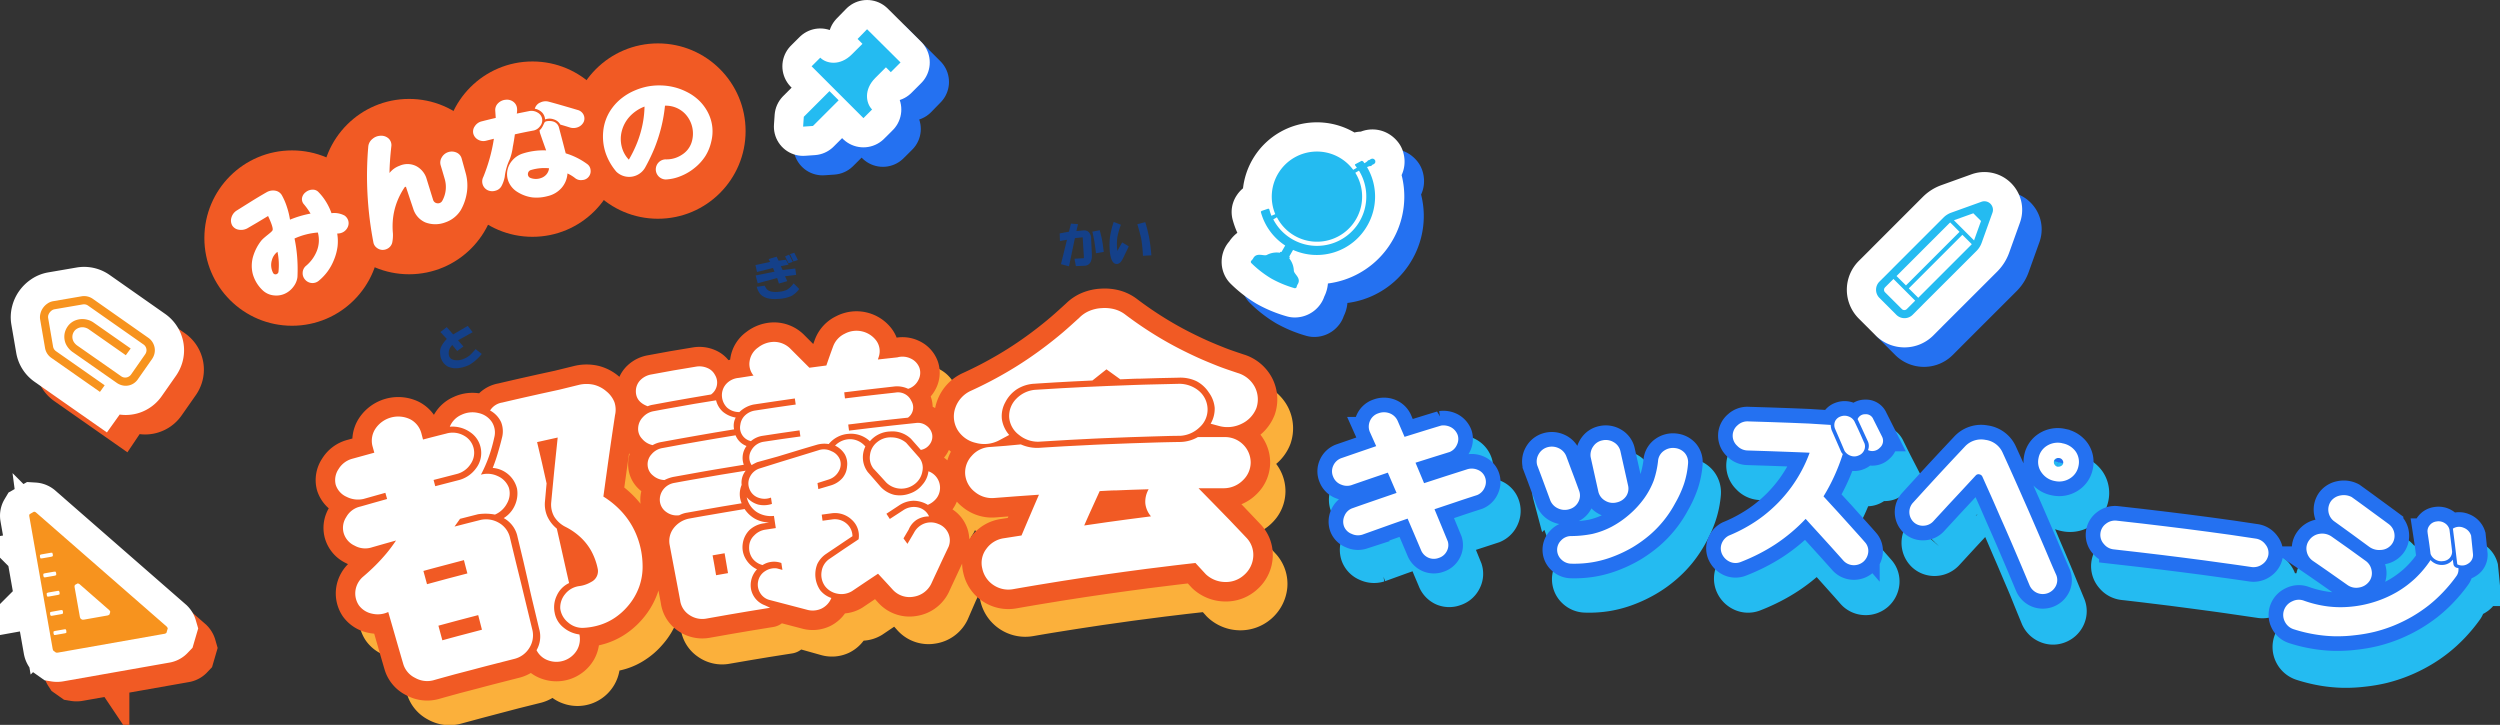 <svg xmlns="http://www.w3.org/2000/svg" width="513.28" height="148.82"><rect width="100%" height="100%" fill="#333333" stroke="none"/><defs><style>.cls-1{fill:#4b4b4b}.cls-11,.cls-12,.cls-2,.cls-3,.cls-5,.cls-6,.cls-8,.cls-9{fill:none}.cls-12,.cls-2{stroke:#f15a24}.cls-2,.cls-3,.cls-5,.cls-6{stroke-width:12px}.cls-3,.cls-6{stroke:#fff}.cls-4{fill:#f7931e}.cls-5,.cls-9{stroke:#2471f1}.cls-11,.cls-12,.cls-5,.cls-6{stroke-linejoin:round}.cls-7{fill:#24bbf1}.cls-8{stroke:#24bbf1}.cls-11,.cls-12,.cls-8{stroke-width:8px}.cls-9{stroke-width:6px}.cls-10{fill:#fff}.cls-11{stroke:#fbb03b}.cls-13{fill:#144089}.cls-14{fill:#f15a24}</style></defs><g id="SVG"><path class="cls-1" d="m92.47 153.21-10-7a1.46 1.46 0 0 1-.59-.92l-1-5.82a1.44 1.44 0 0 1 0-.58 1.87 1.87 0 0 1 .28-.59 2 2 0 0 1 .46-.46 1.45 1.45 0 0 1 .53-.23l5.82-1a1.44 1.44 0 0 1 1.07.23l11.41 8a1.38 1.38 0 0 1 .39.41 1.45 1.45 0 0 1 .22.79 1.49 1.49 0 0 1-.26.79L97.89 151a1.52 1.52 0 0 1-.41.39 1.42 1.42 0 0 1-1.58 0l-9-6.29a2.68 2.68 0 0 1-.7-.68 2 2 0 0 1-.36-1.15 2 2 0 0 1 .37-1.14 1.72 1.72 0 0 1 .6-.54 2.08 2.08 0 0 1 1.19-.29 2.39 2.39 0 0 1 1.24.44l7.57 5.3 1-1.38-7.58-5.3a3.85 3.85 0 0 0-1.37-.62 3.94 3.94 0 0 0-2.18.07 3.45 3.45 0 0 0-1.82 1.34 3.8 3.8 0 0 0-.6 1.37 3.67 3.67 0 0 0 .22 2.17 4.24 4.24 0 0 0 1.52 1.77l9 6.29a3.29 3.29 0 0 0 1.14.49 3 3 0 0 0 1.76-.14 3.07 3.07 0 0 0 1.37-1.1l2.94-4.2a3.24 3.24 0 0 0 .49-1.13 3 3 0 0 0-.14-1.76 3.07 3.07 0 0 0-1.12-1.44l-11.4-8a3.11 3.11 0 0 0-2.33-.52l-5.82 1a2.88 2.88 0 0 0-1.19.5 3.55 3.55 0 0 0-.89.88 3.33 3.33 0 0 0-.52 1.13 2.94 2.94 0 0 0-.06 1.29l1 5.82a3.11 3.11 0 0 0 1.27 2l10 7Z" transform="translate(-70.98 -74.11)"/><path class="cls-2" d="m96.47 157.21-10-7a1.46 1.46 0 0 1-.59-.92l-1-5.82a1.44 1.44 0 0 1 0-.58 1.87 1.87 0 0 1 .28-.59 2 2 0 0 1 .46-.46 1.45 1.45 0 0 1 .53-.23l5.82-1a1.44 1.44 0 0 1 1.07.23l11.41 8a1.38 1.38 0 0 1 .39.41 1.45 1.45 0 0 1 .22.79 1.49 1.49 0 0 1-.26.79l-2.94 4.2a1.52 1.52 0 0 1-.41.39 1.42 1.42 0 0 1-1.58 0l-9-6.29a2.68 2.68 0 0 1-.7-.68 2 2 0 0 1-.36-1.15 2 2 0 0 1 .37-1.14 1.72 1.72 0 0 1 .6-.54 2.08 2.08 0 0 1 1.22-.32 2.39 2.39 0 0 1 1.24.44l7.57 5.3 1-1.38-7.58-5.3a3.85 3.85 0 0 0-1.37-.62 3.94 3.94 0 0 0-2.18.07 3.45 3.45 0 0 0-1.82 1.34 3.8 3.8 0 0 0-.6 1.37 3.67 3.67 0 0 0 .22 2.17 4.24 4.24 0 0 0 1.52 1.77l9 6.29a3.29 3.29 0 0 0 1.14.49 3 3 0 0 0 1.76-.14 3.07 3.07 0 0 0 1.44-1.12l2.94-4.2a3.24 3.24 0 0 0 .49-1.13 3 3 0 0 0-.14-1.76 3.07 3.07 0 0 0-1.12-1.44l-11.4-8a3.11 3.11 0 0 0-2.33-.52l-5.82 1a2.88 2.88 0 0 0-1.19.5 3.55 3.55 0 0 0-.89.88 3.33 3.33 0 0 0-.52 1.13 2.94 2.94 0 0 0-.06 1.29l1 5.82a3.11 3.11 0 0 0 1.27 2l10 7Z" transform="translate(-70.98 -74.11)"/><path class="cls-3" d="m92.47 153.21-10-7a1.46 1.46 0 0 1-.59-.92l-1-5.82a1.44 1.44 0 0 1 0-.58 1.87 1.87 0 0 1 .28-.59 2 2 0 0 1 .46-.46 1.45 1.45 0 0 1 .53-.23l5.82-1a1.44 1.44 0 0 1 1.07.23l11.41 8a1.38 1.38 0 0 1 .39.41 1.45 1.45 0 0 1 .22.79 1.49 1.49 0 0 1-.26.79L97.89 151a1.52 1.52 0 0 1-.41.39 1.42 1.42 0 0 1-1.58 0l-9-6.29a2.68 2.68 0 0 1-.7-.68 2 2 0 0 1-.36-1.15 2 2 0 0 1 .37-1.14 1.72 1.72 0 0 1 .6-.54 2.08 2.08 0 0 1 1.19-.29 2.39 2.39 0 0 1 1.24.44l7.57 5.3 1-1.38-7.58-5.3a3.85 3.85 0 0 0-1.37-.62 3.94 3.94 0 0 0-2.18.07 3.45 3.45 0 0 0-1.82 1.34 3.8 3.8 0 0 0-.6 1.37 3.67 3.67 0 0 0 .22 2.17 4.24 4.24 0 0 0 1.52 1.77l9 6.29a3.29 3.29 0 0 0 1.14.49 3 3 0 0 0 1.76-.14 3.07 3.07 0 0 0 1.37-1.1l2.94-4.2a3.24 3.24 0 0 0 .49-1.13 3 3 0 0 0-.14-1.76 3.07 3.07 0 0 0-1.12-1.44l-11.4-8a3.11 3.11 0 0 0-2.33-.52l-5.82 1a2.88 2.88 0 0 0-1.19.5 3.55 3.55 0 0 0-.89.88 3.33 3.33 0 0 0-.52 1.13 2.94 2.94 0 0 0-.06 1.29l1 5.82a3.11 3.11 0 0 0 1.27 2l10 7Z" transform="translate(-70.98 -74.11)"/><path class="cls-4" d="m92.47 153.21-10-7a1.46 1.46 0 0 1-.59-.92l-1-5.82a1.44 1.44 0 0 1 0-.58 1.87 1.87 0 0 1 .28-.59 2 2 0 0 1 .46-.46 1.45 1.45 0 0 1 .53-.23l5.82-1a1.44 1.44 0 0 1 1.07.23l11.41 8a1.38 1.38 0 0 1 .39.41 1.45 1.45 0 0 1 .22.79 1.49 1.49 0 0 1-.26.79L97.89 151a1.52 1.52 0 0 1-.41.39 1.42 1.42 0 0 1-1.58 0l-9-6.29a2.68 2.68 0 0 1-.7-.68 2 2 0 0 1-.36-1.15 2 2 0 0 1 .37-1.14 1.72 1.72 0 0 1 .6-.54 2.08 2.08 0 0 1 1.19-.29 2.39 2.39 0 0 1 1.24.44l7.57 5.3 1-1.38-7.58-5.3a3.85 3.85 0 0 0-1.37-.62 3.94 3.94 0 0 0-2.18.07 3.45 3.45 0 0 0-1.82 1.34 3.8 3.8 0 0 0-.6 1.37 3.67 3.67 0 0 0 .22 2.17 4.24 4.24 0 0 0 1.52 1.77l9 6.29a3.29 3.29 0 0 0 1.14.49 3 3 0 0 0 1.76-.14 3.07 3.07 0 0 0 1.37-1.1l2.94-4.2a3.24 3.24 0 0 0 .49-1.13 3 3 0 0 0-.14-1.76 3.07 3.07 0 0 0-1.12-1.44l-11.4-8a3.11 3.11 0 0 0-2.33-.52l-5.82 1a2.88 2.88 0 0 0-1.19.5 3.55 3.55 0 0 0-.89.88 3.33 3.33 0 0 0-.52 1.13 2.94 2.94 0 0 0-.06 1.29l1 5.82a3.11 3.11 0 0 0 1.27 2l10 7Z" transform="translate(-70.98 -74.11)"/><path class="cls-5" d="m460.87 139.29 3.45 3.45a2.37 2.37 0 0 0 3.35 0l2.23-2.24 10.94-10.93a4.46 4.46 0 0 0 1-1.61l2.21-6.16a1.76 1.76 0 0 0-2.26-2.26l-6.17 2.22a4.27 4.27 0 0 0-1.6 1l-10.35 10.35-.58.59-2.24 2.23a2.36 2.36 0 0 0 .02 3.36Zm18.8-10.89-10.85 10.85-1.94-1.93 11-11 1.93 1.92Zm-3.47-5.09 3.93-1.41 1.58 1.58-1.41 3.92v.09l-4.14-4.14Zm-1 .63.18-.16 1.92 1.93-11 11-1.94-1.93ZM462 137.11l1.65-1.65.08-.08 4.46 4.46-1.73 1.73a.71.71 0 0 1-1 0l-3.46-3.45a.71.71 0 0 1 0-1Z" transform="translate(-70.98 -74.11)"/><path class="cls-6" d="m456.87 135.29 3.45 3.45a2.37 2.37 0 0 0 3.35 0l2.23-2.24 10.94-10.93a4.46 4.46 0 0 0 1-1.61l2.21-6.16a1.76 1.76 0 0 0-2.26-2.26l-6.17 2.22a4.27 4.27 0 0 0-1.6 1l-10.35 10.35-.58.59-2.24 2.23a2.36 2.36 0 0 0 .02 3.36Zm18.8-10.89-10.85 10.85-1.94-1.93 11-11 1.93 1.92Zm-3.47-5.09 3.93-1.41 1.58 1.58-1.41 3.92v.09l-4.14-4.14Zm-1 .63.18-.16 1.92 1.93-11 11-1.94-1.93ZM458 133.11l1.65-1.65.08-.08 4.46 4.46-1.73 1.73a.71.71 0 0 1-1 0l-3.46-3.45a.71.71 0 0 1 0-1Z" transform="translate(-70.98 -74.11)"/><path class="cls-7" d="m456.87 135.29 3.45 3.45a2.37 2.37 0 0 0 3.35 0l2.23-2.24 10.94-10.93a4.46 4.46 0 0 0 1-1.61l2.21-6.16a1.76 1.76 0 0 0-2.26-2.26l-6.17 2.22a4.27 4.27 0 0 0-1.6 1l-10.35 10.35-.58.59-2.24 2.23a2.36 2.36 0 0 0 .02 3.36Zm18.8-10.89-10.85 10.85-1.94-1.93 11-11 1.93 1.92Zm-3.47-5.09 3.93-1.41 1.58 1.58-1.41 3.92v.09l-4.14-4.14Zm-1 .63.18-.16 1.92 1.93-11 11-1.94-1.93ZM458 133.11l1.65-1.65.08-.08 4.46 4.46-1.73 1.73a.71.71 0 0 1-1 0l-3.46-3.45a.71.71 0 0 1 0-1Z" transform="translate(-70.98 -74.11)"/><path class="cls-1" d="m249 80.11-1.95 2 1 1-2.19 2.18c-2.41 2.41-5.22 1.91-6.47.66l-1.78 1.77 10.64 10.64 1.78-1.77c-1.25-1.25-1.76-4.07.66-6.48l2.18-2.18 1 1 2-2Z" transform="translate(-70.98 -74.11)"/><path class="cls-1" d="m171.24 19.65-.94-.94-5.27 5.27-.14 2.02 2.02-.14 5.27-5.27-.94-.94z"/><path class="cls-5" d="m253 84.11-1.95 2 1 1-2.19 2.18c-2.41 2.41-5.22 1.91-6.47.66l-1.78 1.77 10.64 10.64 1.78-1.77c-1.25-1.25-1.76-4.07.66-6.48 1.37-1.38 2.18-2.18 2.18-2.18l1 1 1.95-2Z" transform="translate(-70.98 -74.11)"/><path class="cls-5" d="m175.24 23.65-.94-.94-5.27 5.27-.14 2.02 2.02-.14 5.27-5.27-.94-.94z"/><path class="cls-6" d="m249 80.11-1.95 2 1 1-2.19 2.18c-2.41 2.41-5.22 1.91-6.47.66l-1.78 1.77 10.64 10.64 1.78-1.77c-1.25-1.25-1.76-4.07.66-6.48l2.18-2.18 1 1 2-2Z" transform="translate(-70.98 -74.11)"/><path class="cls-6" d="m171.24 19.65-.94-.94-5.27 5.27-.14 2.02 2.02-.14 5.27-5.27-.94-.94z"/><path class="cls-7" d="m249 80.11-1.95 2 1 1-2.19 2.18c-2.41 2.41-5.22 1.91-6.47.66l-1.78 1.77 10.64 10.64 1.78-1.77c-1.25-1.25-1.76-4.07.66-6.48l2.18-2.18 1 1 2-2Z" transform="translate(-70.98 -74.11)"/><path class="cls-7" d="m171.24 19.65-.94-.94-5.27 5.27-.14 2.02 2.02-.14 5.27-5.27-.94-.94z"/><path class="cls-2" d="M109.42 207.13a.91.91 0 0 0-.22-.38l-26.84-23.43a.76.76 0 0 0-.41-.15l-.88.5a.63.63 0 0 0-.08.42l4.8 27.22a1.16 1.16 0 0 0 .17.42l.51.36a1.37 1.37 0 0 0 .45 0l21.86-3.86a.72.72 0 0 0 .38-.21Zm-20.82.59a1.2 1.2 0 0 1 0 .3.78.78 0 0 1-.32.12l-1.89.33a1.18 1.18 0 0 1-.3 0s-.1-.18-.12-.31v-.09a1.2 1.2 0 0 1 0-.3s.2-.1.32-.12l1.89-.33a.92.92 0 0 1 .3 0s.1.19.12.32Zm-.7-3.94a.79.79 0 0 1 0 .29s-.19.1-.32.13l-1.88.33a1.2 1.2 0 0 1-.3 0s-.11-.19-.13-.31v-.1a.86.86 0 0 1 0-.29s.2-.1.33-.12l1.88-.34a1.2 1.2 0 0 1 .3 0s.1.19.13.31Zm-.69-3.95a1.2 1.2 0 0 1 0 .3s-.2.1-.32.12l-1.89.34a1.18 1.18 0 0 1-.3 0s-.1-.19-.12-.32v-.09a1.12 1.12 0 0 1 0-.29s.19-.1.32-.13l1.89-.33a1.18 1.18 0 0 1 .3 0s.1.19.12.31Zm-.7-3.94a.85.85 0 0 1 0 .3s-.19.1-.32.12l-1.88.33a1.38 1.38 0 0 1-.3 0s-.11-.19-.13-.32v-.09a1.2 1.2 0 0 1 0-.3s.2-.1.32-.12l1.89-.33h.3s.1.19.13.32Zm-.69-3.89a1.12 1.12 0 0 1 0 .29s-.2.1-.32.13l-1.89.33a1.18 1.18 0 0 1-.3 0s-.1-.19-.12-.31v-.09a1.2 1.2 0 0 1 0-.3s.19-.1.32-.12l1.89-.33a.92.92 0 0 1 .3 0s.1.19.12.32Zm11.64 12.26a.89.89 0 0 1-.38.21l-4.82.85a1.35 1.35 0 0 1-.45 0l-.27-.19a1.1 1.1 0 0 1-.17-.42l-1.08-6.08a.79.79 0 0 1 .08-.43l.54-.3a.76.76 0 0 1 .41.15l6.07 5.31a.8.8 0 0 1 .23.37Z" transform="translate(-70.98 -74.11)"/><path class="cls-3" d="M105.42 203.13a.91.91 0 0 0-.22-.38l-26.84-23.43a.76.76 0 0 0-.41-.15l-.88.5a.63.63 0 0 0-.08.42l4.8 27.22a1.16 1.16 0 0 0 .17.42l.51.36a1.37 1.37 0 0 0 .45 0l21.86-3.86a.72.72 0 0 0 .38-.21Zm-20.82.59a1.2 1.2 0 0 1 0 .3.78.78 0 0 1-.32.12l-1.89.33a1.18 1.18 0 0 1-.3 0s-.1-.18-.12-.31v-.09a1.2 1.2 0 0 1 0-.3s.2-.1.32-.12l1.89-.33a.92.92 0 0 1 .3 0s.1.19.12.32Zm-.7-3.94a.79.79 0 0 1 0 .29s-.19.1-.32.13l-1.88.33a1.2 1.2 0 0 1-.3 0s-.11-.19-.13-.31v-.1a.86.86 0 0 1 0-.29s.2-.1.33-.12l1.88-.34a1.2 1.2 0 0 1 .3 0s.1.19.13.31Zm-.69-3.95a1.2 1.2 0 0 1 0 .3s-.2.1-.32.12l-1.89.34a1.18 1.18 0 0 1-.3 0s-.1-.19-.12-.32v-.09a1.12 1.12 0 0 1 0-.29s.19-.1.32-.13l1.89-.33a1.18 1.18 0 0 1 .3 0s.1.19.12.31Zm-.7-3.94a.85.85 0 0 1 0 .3s-.19.1-.32.12l-1.88.33a1.38 1.38 0 0 1-.3 0s-.11-.19-.13-.32v-.09a1.2 1.2 0 0 1 0-.3s.2-.1.32-.12l1.89-.33h.3s.1.19.13.32Zm-.69-3.89a1.12 1.12 0 0 1 0 .29s-.2.1-.32.13l-1.89.33a1.18 1.18 0 0 1-.3 0s-.1-.19-.12-.31v-.09a1.2 1.2 0 0 1 0-.3s.19-.1.32-.12l1.89-.33a.92.92 0 0 1 .3 0s.1.19.12.32Zm11.64 12.26a.89.89 0 0 1-.38.21l-4.82.85a1.35 1.35 0 0 1-.45 0l-.27-.19a1.1 1.1 0 0 1-.17-.42l-1.08-6.08a.79.79 0 0 1 .08-.43l.54-.3a.76.76 0 0 1 .41.15l6.07 5.31a.8.8 0 0 1 .23.37Z" transform="translate(-70.98 -74.11)"/><path class="cls-4" d="M105.42 203.13a.91.91 0 0 0-.22-.38l-26.84-23.43a.76.76 0 0 0-.41-.15l-.88.5a.63.63 0 0 0-.08.42l4.8 27.22a1.16 1.16 0 0 0 .17.42l.51.36a1.37 1.37 0 0 0 .45 0l21.86-3.86a.72.72 0 0 0 .38-.21Zm-20.82.59a1.2 1.2 0 0 1 0 .3.78.78 0 0 1-.32.12l-1.89.33a1.18 1.18 0 0 1-.3 0s-.1-.18-.12-.31v-.09a1.2 1.2 0 0 1 0-.3s.2-.1.32-.12l1.89-.33a.92.92 0 0 1 .3 0s.1.19.12.32Zm-.7-3.94a.79.79 0 0 1 0 .29s-.19.1-.32.13l-1.88.33a1.2 1.2 0 0 1-.3 0s-.11-.19-.13-.31v-.1a.86.86 0 0 1 0-.29s.2-.1.33-.12l1.88-.34a1.2 1.2 0 0 1 .3 0s.1.19.13.31Zm-.69-3.95a1.2 1.2 0 0 1 0 .3s-.2.1-.32.12l-1.89.34a1.18 1.18 0 0 1-.3 0s-.1-.19-.12-.32v-.09a1.12 1.12 0 0 1 0-.29s.19-.1.32-.13l1.89-.33a1.18 1.18 0 0 1 .3 0s.1.19.12.31Zm-.7-3.94a.85.85 0 0 1 0 .3s-.19.1-.32.12l-1.88.33a1.38 1.38 0 0 1-.3 0s-.11-.19-.13-.32v-.09a1.2 1.2 0 0 1 0-.3s.2-.1.32-.12l1.89-.33h.3s.1.19.13.32Zm-.69-3.89a1.12 1.12 0 0 1 0 .29s-.2.1-.32.13l-1.89.33a1.18 1.18 0 0 1-.3 0s-.1-.19-.12-.31v-.09a1.2 1.2 0 0 1 0-.3s.19-.1.32-.12l1.89-.33a.92.92 0 0 1 .3 0s.1.19.12.32Zm11.64 12.26a.89.89 0 0 1-.38.21l-4.82.85a1.35 1.35 0 0 1-.45 0l-.27-.19a1.1 1.1 0 0 1-.17-.42l-1.08-6.08a.79.79 0 0 1 .08-.43l.54-.3a.76.76 0 0 1 .41.15l6.07 5.31a.8.8 0 0 1 .23.37Z" transform="translate(-70.98 -74.11)"/><path class="cls-5" d="M355.71 124.42a11.92 11.92 0 0 0-.06-12 3.32 3.32 0 0 1 .66-.23s.23.11.28-.11 1-.22.71-1.08c-.56-.71-1.08 0-1.29 0s-.25.17-.25.17a3.17 3.17 0 0 1-.65.45l-.26-.36a.89.89 0 0 0-.31-.13l-1.35.72s-.06.17 0 .21.25.33.37.49l-.75.43a9.27 9.27 0 0 0-16 9.1l-.79.33a10.83 10.83 0 0 1-.45-1.36s-.18-.11-.18-.11l-1.42.49s-.14.17-.12.22a11.89 11.89 0 0 0 5 6.87l-.77 1.33s-.23-.14-.33.15a4.32 4.32 0 0 0-2.63.43c-.58.36-2.05-.56-2.78.61a2.12 2.12 0 0 1-.49.63.41.41 0 0 0 0 .41 21.8 21.8 0 0 0 4.13 3.21 22.23 22.23 0 0 0 4.84 2 .42.42 0 0 0 .36-.2 2.18 2.18 0 0 1 .3-.73c.65-1.23-.88-2-.86-2.72a4.35 4.35 0 0 0-.94-2.49.23.23 0 0 0 0-.37l.78-1.36a11.93 11.93 0 0 0 15.25-5Zm-15.41 2.81a10.11 10.11 0 0 1-3.9-4.08l.75-.43a9.26 9.26 0 1 0 16.09-9.14l.75-.44a10.13 10.13 0 0 1-13.69 14.09Z" transform="translate(-70.98 -74.11)"/><path class="cls-6" d="M351.71 120.42a11.92 11.92 0 0 0-.06-12 3.32 3.32 0 0 1 .66-.23s.23.11.28-.11 1-.22.71-1.08c-.56-.71-1.08 0-1.29 0s-.25.17-.25.17a3.17 3.17 0 0 1-.65.45l-.26-.36a.89.89 0 0 0-.31-.13l-1.35.72s-.06.17 0 .21.25.33.37.49l-.75.43a9.27 9.27 0 0 0-16 9.1l-.79.33a10.83 10.83 0 0 1-.45-1.36s-.18-.11-.18-.11l-1.42.49s-.14.17-.12.22a11.89 11.89 0 0 0 5 6.87l-.77 1.33s-.23-.14-.33.15a4.32 4.32 0 0 0-2.63.43c-.58.36-2.05-.56-2.78.61a2.12 2.12 0 0 1-.49.63.41.41 0 0 0 0 .41 21.8 21.8 0 0 0 4.13 3.21 22.23 22.23 0 0 0 4.84 2 .42.42 0 0 0 .36-.2 2.18 2.18 0 0 1 .3-.73c.65-1.23-.88-2-.86-2.72a4.35 4.35 0 0 0-.94-2.49.23.23 0 0 0 0-.37l.78-1.36a11.93 11.93 0 0 0 15.25-5Zm-15.41 2.81a10.11 10.11 0 0 1-3.9-4.08l.75-.43a9.26 9.26 0 1 0 16.09-9.14l.75-.44a10.13 10.13 0 0 1-13.69 14.09Z" transform="translate(-70.98 -74.11)"/><path class="cls-7" d="M351.71 120.42a11.92 11.92 0 0 0-.06-12 3.32 3.32 0 0 1 .66-.23s.23.11.28-.11 1-.22.71-1.08c-.56-.71-1.08 0-1.29 0s-.25.17-.25.17a3.17 3.17 0 0 1-.65.45l-.26-.36a.89.89 0 0 0-.31-.13l-1.35.72s-.06.17 0 .21.25.33.37.49l-.75.43a9.27 9.27 0 0 0-16 9.1l-.79.33a10.83 10.83 0 0 1-.45-1.36s-.18-.11-.18-.11l-1.42.49s-.14.17-.12.22a11.89 11.89 0 0 0 5 6.87l-.77 1.33s-.23-.14-.33.15a4.32 4.32 0 0 0-2.63.43c-.58.36-2.05-.56-2.78.61a2.12 2.12 0 0 1-.49.63.41.41 0 0 0 0 .41 21.8 21.8 0 0 0 4.13 3.21 22.23 22.23 0 0 0 4.84 2 .42.42 0 0 0 .36-.2 2.18 2.18 0 0 1 .3-.73c.65-1.23-.88-2-.86-2.72a4.35 4.35 0 0 0-.94-2.49.23.23 0 0 0 0-.37l.78-1.36a11.93 11.93 0 0 0 15.25-5Zm-15.41 2.81a10.11 10.11 0 0 1-3.9-4.08l.75-.43a9.26 9.26 0 1 0 16.09-9.14l.75-.44a10.13 10.13 0 0 1-13.69 14.09Z" transform="translate(-70.98 -74.11)"/></g><g id="レイヤー_1" data-name="レイヤー 1"><path d="m353.53 165.71-1.34-3a2.86 2.86 0 0 1 .08-2.22 2.79 2.79 0 0 1 1.69-1.52 3.28 3.28 0 0 1 2.35 0 2.93 2.93 0 0 1 1.64 1.58l1.4 3.25 3.76-1.17c1.13-.35 2.26-.7 3.77-1.15a3.32 3.32 0 0 1 2.06.38 3 3 0 0 1 1.32 1.56 2.66 2.66 0 0 1-.15 2 2.8 2.8 0 0 1-1.47 1.48l-3.53 1.1-3.51 1.11c.71 1.68 1.06 2.52 1.76 4.2l4.37-1.42 4.39-1.4a3.12 3.12 0 0 1 2.23.07 2.61 2.61 0 0 1 1.51 1.49 2.72 2.72 0 0 1-.05 2.13 2.87 2.87 0 0 1-1.52 1.56c-1.76.57-3.09 1-4.4 1.45l-4.39 1.47 1.37 3.3 1.36 3.3a2.62 2.62 0 0 1-.23 2.06 2.75 2.75 0 0 1-1.6 1.33 2.84 2.84 0 0 1-2.07 0 2.89 2.89 0 0 1-1.54-1.46l-1.4-3.3-1.41-3.3c-1.86.64-3.25 1.13-4.64 1.63l-4.62 1.65a3 3 0 0 1-2.23-.15 2.68 2.68 0 0 1-1.56-1.53 2.86 2.86 0 0 1 .1-2.2 2.72 2.72 0 0 1 1.63-1.54c1.8-.64 3.16-1.11 4.52-1.58l4.53-1.56c-.72-1.66-1.07-2.49-1.79-4.16l-3.61 1.23-3.6 1.24a3 3 0 0 1-2.34 0 2.82 2.82 0 0 1-1.67-1.62 2.75 2.75 0 0 1 0-2.25 2.87 2.87 0 0 1 1.68-1.58l3.59-1.24ZM395.18 174.83a2.77 2.77 0 0 1-.13 2.3 2.93 2.93 0 0 1-1.78 1.5 3.21 3.21 0 0 1-2.34-.11 3.07 3.07 0 0 1-1.65-1.65c-.53-1.45-.94-2.54-1.34-3.63s-.81-2.18-1.36-3.63a2.94 2.94 0 0 1 .29-2.22 3 3 0 0 1 1.79-1.45 3.26 3.26 0 0 1 2.3.17 3.05 3.05 0 0 1 1.59 1.65c.53 1.42.92 2.48 1.32 3.53s.79 2.12 1.31 3.54Zm19.72 2.62a22.58 22.58 0 0 1-5.34 6.61 26.24 26.24 0 0 1-3.43 2.44 26.68 26.68 0 0 1-3.92 1.87 21.88 21.88 0 0 1-4.24 1.17 23 23 0 0 1-4.39.3 2.93 2.93 0 0 1-2-.82 2.74 2.74 0 0 1-.9-1.93 2.68 2.68 0 0 1 .79-2 2.79 2.79 0 0 1 2-.92 22.85 22.85 0 0 0 4.39-.43 16.69 16.69 0 0 0 4-1.48 19.46 19.46 0 0 0 3.67-2.54 18.93 18.93 0 0 0 3-3.27 16 16 0 0 0 2-3.73 18.85 18.85 0 0 0 .89-4.18 2.83 2.83 0 0 1 1.2-1.89 3.22 3.22 0 0 1 2.25-.55 3.12 3.12 0 0 1 2 1 2.92 2.92 0 0 1 .69 2.13 17.75 17.75 0 0 1-.83 4.21 22.28 22.28 0 0 1-1.83 4.01Zm-9.67-3.72a2.82 2.82 0 0 1-.37 2.24 3.13 3.13 0 0 1-1.94 1.29 3.06 3.06 0 0 1-2.33-.32 2.92 2.92 0 0 1-1.43-1.8l-.8-3.59-.8-3.6a3 3 0 0 1 .54-2.2 2.92 2.92 0 0 1 1.88-1.23 3.14 3.14 0 0 1 2.32.38 2.87 2.87 0 0 1 1.37 1.84c.31 1.4.55 2.45.78 3.49s.47 2.1.78 3.5ZM446.85 161.35a4.18 4.18 0 0 0 .18 1.05l2 4.57.29.38a39.63 39.63 0 0 1-1.7 4.43 37.54 37.54 0 0 1-2.25 4.24l3 3.27 2.59 2.87c.88 1 1.82 2 2.94 3.3a2.63 2.63 0 0 1 .65 2.06 3 3 0 0 1-1 1.92 3 3 0 0 1-2.07.71 2.89 2.89 0 0 1-2-.91l-2.69-3-2.36-2.6c-.81-.89-1.68-1.84-2.73-3a35.34 35.34 0 0 1-6.21 5.22 37.28 37.28 0 0 1-3.46 2 39.64 39.64 0 0 1-3.7 1.65 2.85 2.85 0 0 1-2.2-.06 3.22 3.22 0 0 1-1.58-1.55 2.79 2.79 0 0 1-.1-2.16 3.07 3.07 0 0 1 1.47-1.66 30.67 30.67 0 0 0 3.73-1.82 28.46 28.46 0 0 0 3.39-2.25 30.1 30.1 0 0 0 3.05-2.72 29.65 29.65 0 0 0 2.63-3.11 28.67 28.67 0 0 0 2.14-3.41 28.13 28.13 0 0 0 1.66-3.71c-1.69-.08-3.1-.13-4.42-.18l-3.85-.14-4.42-.14a3 3 0 0 1-2.17-.95 2.79 2.79 0 0 1 .09-4.25 2.93 2.93 0 0 1 2.22-.77l4.56.14 3.93.14 3.92.16Zm6.86 3.61a1.88 1.88 0 0 1 0 1.59 2 2 0 0 1-1.15 1.08 2.11 2.11 0 0 1-1.6.06 2.43 2.43 0 0 1-1.27-1c-.77-1.82-1.16-2.72-1.95-4.54a2 2 0 0 1 0-1.54 1.93 1.93 0 0 1 1.15-1 2.29 2.29 0 0 1 1.61 0 2.19 2.19 0 0 1 1.21 1c.82 1.71 1.22 2.59 2 4.39Zm3.69-1.18a1.87 1.87 0 0 1-.48 2.27 2.1 2.1 0 0 1-2.42.47 2.25 2.25 0 0 0-.08-1.91l-2.05-4.45a1.63 1.63 0 0 1 1.58-1 1.6 1.6 0 0 1 1.63 1ZM478 172a.82.82 0 0 0-.59-.49.74.74 0 0 0-.78.21l-3 3.24-2.63 2.82c-.9 1-1.85 2-3 3.26a2.82 2.82 0 0 1-2 1 2.74 2.74 0 0 1-2.09-.7 2.86 2.86 0 0 1-.25-3.93l2.86-3.14 2.47-2.69 2.49-2.68 2.91-3.1a4.53 4.53 0 0 1 4.23-1.38 4.48 4.48 0 0 1 3.54 2.66c.76 1.66 1.45 3.19 2.09 4.62s1.24 2.78 1.81 4.08 1.13 2.54 1.67 3.79l1.65 3.81c.56 1.3 1.14 2.64 1.75 4.08s1.26 3 2 4.64a2.74 2.74 0 0 1 0 2.19 3 3 0 0 1-3.81 1.59 3 3 0 0 1-1.63-1.56c-.75-1.79-1.42-3.4-2.06-4.9s-1.23-2.89-1.82-4.25-1.16-2.68-1.75-4-1.2-2.75-1.86-4.25-1.42-3.16-2.2-4.92Zm16.39-6.88a4.25 4.25 0 0 1 2.73 1.66 3.75 3.75 0 0 1 .6 3 3.81 3.81 0 0 1-1.75 2.55 4.12 4.12 0 0 1-3.12.54 4.21 4.21 0 0 1-2.67-1.68 3.69 3.69 0 0 1-.67-3 3.77 3.77 0 0 1 1.69-2.53 4.19 4.19 0 0 1 3.17-.56Zm-1.7 3.67a.84.84 0 0 0 .11.69.92.92 0 0 0 .56.43 1.2 1.2 0 0 0 .73-.1.81.81 0 0 0 .36-1.21.9.9 0 0 0-.56-.42 1.13 1.13 0 0 0-.75.05.79.79 0 0 0-.47.54ZM534.23 184.71a3 3 0 0 1 1.91 1.23 2.69 2.69 0 0 1 .55 2.16 2.93 2.93 0 0 1-1.21 1.85 3.05 3.05 0 0 1-2.16.59c-1.89-.28-3.63-.53-5.25-.75l-4.63-.64-4.31-.56-4.31-.54-4.62-.55-5.26-.6a2.94 2.94 0 0 1-2-1.09 2.75 2.75 0 0 1-.72-2.17 2.78 2.78 0 0 1 1.14-2 3 3 0 0 1 2.22-.63l5.31.6 4.68.56 4.35.54 4.35.57 4.67.64ZM558.51 197.68a22.86 22.86 0 0 0 4.55-2 21.11 21.11 0 0 0 3.83-2.86 21.61 21.61 0 0 0 3.11-3.72 3.11 3.11 0 0 0 2.35 1 2.8 2.8 0 0 0 2.25-1.1c0 .41.06.61.11 1a.93.93 0 0 0 1 .71 2.27 2.27 0 0 1-.43 1.72 30.41 30.41 0 0 1-2.65 3.2 28.45 28.45 0 0 1-3 2.76 30.18 30.18 0 0 1-3.42 2.32 31.1 31.1 0 0 1-3.76 1.84 29.7 29.7 0 0 1-3.94 1.28 31.68 31.68 0 0 1-4.14.71 29.47 29.47 0 0 1-4.19.2 28.62 28.62 0 0 1-4.13-.42 30.09 30.09 0 0 1-4.09-1 3.06 3.06 0 0 1-1.86-1.55 3 3 0 0 1-.17-2.43 3.09 3.09 0 0 1 1.67-1.77 3 3 0 0 1 2.45-.12 22.92 22.92 0 0 0 4.83 1.16 21.26 21.26 0 0 0 4.85.05 22.84 22.84 0 0 0 4.78-.98Zm-1.88-8.45a3 3 0 0 1 1.27 2 2.83 2.83 0 0 1-.53 2.3 3.16 3.16 0 0 1-2.08 1.21 3.09 3.09 0 0 1-2.36-.53l-3.51-2.47c-1.06-.74-2.12-1.48-3.54-2.45a3.07 3.07 0 0 1-1.32-2.05 2.83 2.83 0 0 1 .57-2.28 3.14 3.14 0 0 1 2.07-1.25 3.39 3.39 0 0 1 2.46.54l3.5 2.47Zm4.78-7.52a2.92 2.92 0 0 1 1.18 2.07 2.85 2.85 0 0 1-.69 2.24 2.94 2.94 0 0 1-2.14 1 3.45 3.45 0 0 1-2.37-.66l-3.63-2.66-3.65-2.64a3 3 0 0 1-.53-4.09 3.09 3.09 0 0 1 1.94-1.14 3.51 3.51 0 0 1 2.29.33c1.53 1.1 2.67 1.93 3.81 2.77s2.28 1.66 3.79 2.78Zm8 1.83a1.88 1.88 0 0 1 .38-1.55 2.07 2.07 0 0 1 1.4-.81 2.36 2.36 0 0 1 1.69.31 2.18 2.18 0 0 1 1 1.32c.23 1.81.34 2.71.55 4.52a2 2 0 0 1-.53 1.38 2.08 2.08 0 0 1-1.39.61A2.26 2.26 0 0 1 571 189a2.22 2.22 0 0 1-1-1.18c-.21-1.74-.34-2.58-.6-4.28Zm5.19-.9a2.33 2.33 0 0 1 2.21-.17 2.5 2.5 0 0 1 1.52 1.62c.16 1.54.24 2.31.39 3.85a2.06 2.06 0 0 1-1 1.89 2.16 2.16 0 0 1-2.23.14c-.18-1.46-.31-2.56-.44-3.66s-.28-2.21-.46-3.67Z" transform="translate(-70.98 -74.11)"/><path class="cls-8" d="M356.88 171.6c-.52-1.22-.79-1.83-1.32-3a2.88 2.88 0 0 1 .09-2.23 2.78 2.78 0 0 1 1.68-1.51 3.28 3.28 0 0 1 2.33.05 2.91 2.91 0 0 1 1.62 1.59c.55 1.3.83 1.95 1.38 3.26 1.49-.47 2.61-.82 3.74-1.16l3.74-1.14a3.28 3.28 0 0 1 2 .4 2.8 2.8 0 0 1 1.3 1.56 2.63 2.63 0 0 1-.15 2 2.78 2.78 0 0 1-1.46 1.48l-3.51 1.07-3.45 1.03c.7 1.68 1 2.53 1.74 4.21l4.34-1.4c1.3-.42 2.61-.84 4.36-1.38a3 3 0 0 1 2.21.08A2.55 2.55 0 0 1 379 178a2.76 2.76 0 0 1-.05 2.13 2.85 2.85 0 0 1-1.52 1.55l-4.38 1.43-4.36 1.46c.54 1.32.95 2.31 1.35 3.3l1.34 3.3a2.61 2.61 0 0 1-.24 2.06 2.7 2.7 0 0 1-1.59 1.33 2.79 2.79 0 0 1-2.05 0A2.82 2.82 0 0 1 366 193c-.55-1.33-1-2.32-1.38-3.31s-.83-2-1.39-3.31l-4.62 1.62-4.61 1.67a3.06 3.06 0 0 1-2.22-.16 2.75 2.75 0 0 1-1.55-1.55 2.83 2.83 0 0 1 .12-2.19 2.71 2.71 0 0 1 1.62-1.53l4.48-1.56 4.5-1.54c-.69-1.67-1.05-2.5-1.75-4.17l-3.59 1.21-3.58 1.22a3 3 0 0 1-2.32 0 2.89 2.89 0 0 1-1.65-1.56 2.79 2.79 0 0 1 0-2.25 2.85 2.85 0 0 1 1.68-1.57l3.56-1.23ZM398.16 180.88a2.77 2.77 0 0 1-.13 2.3 2.93 2.93 0 0 1-1.78 1.5 3.11 3.11 0 0 1-2.32-.12 3.06 3.06 0 0 1-1.62-1.66l-1.31-3.63-1.33-3.64a2.94 2.94 0 0 1 .29-2.22 3 3 0 0 1 1.78-1.44 3.1 3.1 0 0 1 2.28.19 3 3 0 0 1 1.57 1.65l1.3 3.54c.38 1.06.76 2.12 1.27 3.53Zm19.56 2.71a23.94 23.94 0 0 1-2.38 3.58 22.6 22.6 0 0 1-2.95 3 23.59 23.59 0 0 1-3.41 2.42 25.78 25.78 0 0 1-3.89 1.86 21.85 21.85 0 0 1-4.22 1.16 22.62 22.62 0 0 1-4.36.28 2.92 2.92 0 0 1-2-.82 2.77 2.77 0 0 1-.89-1.94 2.65 2.65 0 0 1 .8-2 2.7 2.7 0 0 1 1.93-.92 22.53 22.53 0 0 0 4.36-.41 16.87 16.87 0 0 0 4-1.47 19.92 19.92 0 0 0 6.63-5.78 15.71 15.71 0 0 0 1.94-3.72 18.3 18.3 0 0 0 .91-4.19 2.77 2.77 0 0 1 1.2-1.87 3.19 3.19 0 0 1 2.24-.55 3.06 3.06 0 0 1 2 1.06 3 3 0 0 1 .68 2.13 18.82 18.82 0 0 1-.84 4.21 22.64 22.64 0 0 1-1.75 3.97Zm-9.57-3.77a2.84 2.84 0 0 1-.39 2.25 3.25 3.25 0 0 1-4.23 1 2.92 2.92 0 0 1-1.42-1.81c-.3-1.44-.54-2.51-.77-3.59s-.47-2.16-.79-3.6a3 3 0 0 1 .55-2.2 3 3 0 0 1 1.87-1.23 3.1 3.1 0 0 1 2.3.4 2.84 2.84 0 0 1 1.35 1.84l.77 3.5c.23.99.45 2.04.76 3.44ZM449.5 167.59a4.26 4.26 0 0 0 .18 1.06l1.95 4.57c.11.16.17.23.28.38a39 39 0 0 1-4 8.66c1.14 1.25 2.08 2.3 2.95 3.28s1.69 1.89 2.56 2.88l2.9 3.3a2.68 2.68 0 0 1 .64 2.06 3 3 0 0 1-1 1.92 2.94 2.94 0 0 1-2.06.7 2.84 2.84 0 0 1-2-.91c-1-1.15-1.86-2.11-2.66-3l-2.33-2.61c-.79-.89-1.65-1.84-2.69-3a35.46 35.46 0 0 1-3 2.8 33.49 33.49 0 0 1-3.21 2.4 34.94 34.94 0 0 1-3.45 2 39 39 0 0 1-3.67 1.64 2.84 2.84 0 0 1-2.18-.07 3.16 3.16 0 0 1-1.57-1.55 2.84 2.84 0 0 1-.09-2.16 3.07 3.07 0 0 1 1.47-1.66 32.61 32.61 0 0 0 3.71-1.8 29.17 29.17 0 0 0 6.41-5 28.63 28.63 0 0 0 2.62-3.1 28.67 28.67 0 0 0 3.8-7.11l-4.38-.19-3.82-.15-4.39-.15a3 3 0 0 1-2.15-1 2.92 2.92 0 0 1-.92-2.11 2.87 2.87 0 0 1 1-2.13 2.91 2.91 0 0 1 2.21-.77l4.53.16 3.89.15 3.9.18Zm6.79 3.64a1.9 1.9 0 0 1 0 1.58 2.14 2.14 0 0 1-1.16 1.09 2.11 2.11 0 0 1-1.58 0 2.47 2.47 0 0 1-1.26-1c-.76-1.82-1.14-2.72-1.91-4.54a2 2 0 0 1 0-1.55 2 2 0 0 1 1.15-1 2.26 2.26 0 0 1 1.6 0 2.14 2.14 0 0 1 1.19 1c.81 1.77 1.2 2.65 1.97 4.42Zm3.66-1.18a1.88 1.88 0 0 1-.48 2.28 2.08 2.08 0 0 1-2.4.46 2.27 2.27 0 0 0-.08-1.92l-2-4.45a1.64 1.64 0 0 1 1.58-1 1.57 1.57 0 0 1 1.61 1c.71 1.42 1.06 2.16 1.82 3.63ZM480.34 178.32a.83.83 0 0 0-.58-.49.75.75 0 0 0-.78.21c-1.16 1.23-2.12 2.26-3 3.23s-1.73 1.86-2.62 2.83l-3 3.26a2.91 2.91 0 0 1-2 1 2.75 2.75 0 0 1-2.08-.71 2.88 2.88 0 0 1-.22-3.94c1.05-1.16 2-2.18 2.85-3.12l2.46-2.68c.81-.87 1.61-1.74 2.49-2.67s1.82-1.95 2.9-3.1a4.76 4.76 0 0 1 7.71 1.31c.74 1.66 1.42 3.19 2.05 4.62l1.78 4.08c.56 1.3 1.1 2.55 1.63 3.81s1.07 2.5 1.62 3.8 1.12 2.65 1.71 4.09 1.24 3 1.92 4.65a2.71 2.71 0 0 1 0 2.18 2.92 2.92 0 0 1-1.58 1.55 2.78 2.78 0 0 1-2.21 0 2.93 2.93 0 0 1-1.61-1.56c-.73-1.79-1.4-3.4-2-4.91s-1.21-2.89-1.79-4.25-1.13-2.68-1.71-4-1.18-2.75-1.83-4.25-1.32-3.15-2.11-4.94Zm16.3-6.83a4.16 4.16 0 0 1 2.71 1.67 3.79 3.79 0 0 1 .58 3 3.88 3.88 0 0 1-1.75 2.54 4.12 4.12 0 0 1-3.1.53 4.18 4.18 0 0 1-2.65-1.69 3.68 3.68 0 0 1-.64-3 3.79 3.79 0 0 1 1.68-2.53 4.2 4.2 0 0 1 3.17-.52Zm-1.7 3.67a.85.85 0 0 0 .11.69.86.86 0 0 0 .55.42 1.1 1.1 0 0 0 .72-.09.81.81 0 0 0 .37-1.2.89.89 0 0 0-.55-.43 1.13 1.13 0 0 0-.75 0 .77.77 0 0 0-.45.61ZM536.11 191.2a3.06 3.06 0 0 1 1.89 1.24 2.76 2.76 0 0 1 .54 2.16 3 3 0 0 1-1.22 1.85 3 3 0 0 1-2.15.58l-5.21-.76c-1.61-.24-3.12-.45-4.58-.65l-4.28-.57-4.27-.56-4.59-.56c-1.62-.2-3.34-.4-5.22-.61a2.92 2.92 0 0 1-2-1.09 2.81 2.81 0 0 1 .45-4.15 2.92 2.92 0 0 1 2.2-.63l5.27.62c1.63.19 3.16.38 4.64.57l4.31.55 4.32.59c1.48.2 3 .41 4.63.65ZM560.14 204.23a22.1 22.1 0 0 0 4.53-2 21 21 0 0 0 3.82-2.85 22 22 0 0 0 3.11-3.71 3.07 3.07 0 0 0 2.32 1.05 2.81 2.81 0 0 0 2.24-1.08c0 .41.06.61.11 1a.92.92 0 0 0 1 .71 2.26 2.26 0 0 1-.44 1.72 30.42 30.42 0 0 1-2.64 3.19 28.26 28.26 0 0 1-3 2.75 27.57 27.57 0 0 1-3.41 2.31 29.74 29.74 0 0 1-7.66 3.11 31.36 31.36 0 0 1-4.12.7 29 29 0 0 1-4.16.19 28.22 28.22 0 0 1-4.1-.43 31.53 31.53 0 0 1-4-1 3.09 3.09 0 0 1-1.84-1.55 3 3 0 0 1-.15-2.43 3 3 0 0 1 1.67-1.77 2.94 2.94 0 0 1 2.43-.11 23.08 23.08 0 0 0 4.79 1.17 21.49 21.49 0 0 0 4.81.06 23.17 23.17 0 0 0 4.69-1.03Zm-1.81-8.45a3.08 3.08 0 0 1 1.24 2 2.87 2.87 0 0 1-.54 2.3 3.14 3.14 0 0 1-2.07 1.21 3.08 3.08 0 0 1-2.34-.54c-1.38-1-2.43-1.74-3.47-2.48l-3.5-2.46a3 3 0 0 1-1.3-2.05 2.83 2.83 0 0 1 .58-2.28 3.15 3.15 0 0 1 2.06-1.24 3.3 3.3 0 0 1 2.44.55l3.46 2.48Zm4.78-7.51a3 3 0 0 1 1.16 2.07 2.87 2.87 0 0 1-.69 2.24 3 3 0 0 1-2.13 1 3.37 3.37 0 0 1-2.36-.67c-1.43-1.07-2.51-1.87-3.59-2.66l-3.61-2.65a2.8 2.8 0 0 1-1.06-2 2.83 2.83 0 0 1 .56-2.13 3 3 0 0 1 1.94-1.14 3.43 3.43 0 0 1 2.26.34l3.77 2.77c1.13.88 2.26 1.71 3.75 2.83Zm7.92 1.85a1.92 1.92 0 0 1 .39-1.55 2.1 2.1 0 0 1 1.4-.8 2.32 2.32 0 0 1 1.67.31 2.16 2.16 0 0 1 1 1.32c.21 1.81.32 2.72.52 4.52a2.12 2.12 0 0 1-.53 1.38 2.17 2.17 0 0 1-1.4.61 2.22 2.22 0 0 1-1.47-.36 2.16 2.16 0 0 1-.93-1.19Zm5.16-.89a2.32 2.32 0 0 1 2.2-.16 2.46 2.46 0 0 1 1.49 1.62c.16 1.54.23 2.31.38 3.85a2.07 2.07 0 0 1-1 1.88 2.14 2.14 0 0 1-2.22.15c-.16-1.47-.29-2.57-.41-3.67s-.27-2.2-.44-3.67Z" transform="translate(-70.98 -74.11)"/><path class="cls-9" d="m353.53 165.71-1.34-3a2.86 2.86 0 0 1 .08-2.22 2.79 2.79 0 0 1 1.69-1.52 3.28 3.28 0 0 1 2.35 0 2.93 2.93 0 0 1 1.64 1.58l1.4 3.25 3.76-1.17c1.13-.35 2.26-.7 3.77-1.15a3.32 3.32 0 0 1 2.06.38 3 3 0 0 1 1.32 1.56 2.66 2.66 0 0 1-.15 2 2.8 2.8 0 0 1-1.47 1.48l-3.53 1.1-3.51 1.11c.71 1.68 1.06 2.52 1.76 4.2l4.37-1.42 4.39-1.4a3.12 3.12 0 0 1 2.23.07 2.61 2.61 0 0 1 1.51 1.49 2.72 2.72 0 0 1-.05 2.13 2.87 2.87 0 0 1-1.52 1.56c-1.76.57-3.09 1-4.4 1.45l-4.39 1.47 1.37 3.3 1.36 3.3a2.62 2.62 0 0 1-.23 2.06 2.75 2.75 0 0 1-1.6 1.33 2.84 2.84 0 0 1-2.07 0 2.89 2.89 0 0 1-1.54-1.46l-1.4-3.3-1.41-3.3c-1.86.64-3.25 1.13-4.64 1.63l-4.62 1.65a3 3 0 0 1-2.23-.15 2.68 2.68 0 0 1-1.56-1.53 2.86 2.86 0 0 1 .1-2.2 2.72 2.72 0 0 1 1.63-1.54c1.8-.64 3.16-1.11 4.52-1.58l4.53-1.56c-.72-1.66-1.07-2.49-1.79-4.16l-3.61 1.23-3.6 1.24a3 3 0 0 1-2.34 0 2.82 2.82 0 0 1-1.67-1.62 2.75 2.75 0 0 1 0-2.25 2.87 2.87 0 0 1 1.68-1.58l3.59-1.24ZM395.18 174.83a2.77 2.77 0 0 1-.13 2.3 2.93 2.93 0 0 1-1.78 1.5 3.21 3.21 0 0 1-2.34-.11 3.07 3.07 0 0 1-1.65-1.65c-.53-1.45-.94-2.54-1.34-3.63s-.81-2.18-1.36-3.63a2.94 2.94 0 0 1 .29-2.22 3 3 0 0 1 1.79-1.45 3.26 3.26 0 0 1 2.3.17 3.05 3.05 0 0 1 1.59 1.65c.53 1.42.92 2.48 1.32 3.53s.79 2.12 1.31 3.54Zm19.72 2.62a22.58 22.58 0 0 1-5.34 6.61 26.24 26.24 0 0 1-3.43 2.44 26.68 26.68 0 0 1-3.92 1.87 21.88 21.88 0 0 1-4.24 1.17 23 23 0 0 1-4.39.3 2.93 2.93 0 0 1-2-.82 2.74 2.74 0 0 1-.9-1.93 2.68 2.68 0 0 1 .79-2 2.79 2.79 0 0 1 2-.92 22.85 22.85 0 0 0 4.39-.43 16.69 16.69 0 0 0 4-1.48 19.46 19.46 0 0 0 3.67-2.54 18.93 18.93 0 0 0 3-3.27 16 16 0 0 0 2-3.73 18.85 18.85 0 0 0 .89-4.18 2.83 2.83 0 0 1 1.2-1.89 3.22 3.22 0 0 1 2.25-.55 3.12 3.12 0 0 1 2 1 2.92 2.92 0 0 1 .69 2.13 17.75 17.75 0 0 1-.83 4.21 22.28 22.28 0 0 1-1.83 4.01Zm-9.67-3.72a2.82 2.82 0 0 1-.37 2.24 3.13 3.13 0 0 1-1.94 1.29 3.06 3.06 0 0 1-2.33-.32 2.92 2.92 0 0 1-1.43-1.8l-.8-3.59-.8-3.6a3 3 0 0 1 .54-2.2 2.92 2.92 0 0 1 1.88-1.23 3.14 3.14 0 0 1 2.32.38 2.87 2.87 0 0 1 1.37 1.84c.31 1.4.55 2.45.78 3.49s.47 2.1.78 3.5ZM446.85 161.35a4.18 4.18 0 0 0 .18 1.05l2 4.57.29.38a39.63 39.63 0 0 1-1.7 4.43 37.54 37.54 0 0 1-2.25 4.24l3 3.27 2.59 2.87c.88 1 1.82 2 2.94 3.3a2.63 2.63 0 0 1 .65 2.06 3 3 0 0 1-1 1.92 3 3 0 0 1-2.07.71 2.89 2.89 0 0 1-2-.91l-2.69-3-2.36-2.6c-.81-.89-1.68-1.84-2.73-3a35.34 35.34 0 0 1-6.21 5.22 37.28 37.28 0 0 1-3.46 2 39.64 39.64 0 0 1-3.7 1.65 2.85 2.85 0 0 1-2.2-.06 3.22 3.22 0 0 1-1.58-1.55 2.79 2.79 0 0 1-.1-2.16 3.07 3.07 0 0 1 1.47-1.66 30.67 30.67 0 0 0 3.73-1.82 28.46 28.46 0 0 0 3.39-2.25 30.1 30.1 0 0 0 3.05-2.72 29.65 29.65 0 0 0 2.63-3.11 28.67 28.67 0 0 0 2.14-3.41 28.13 28.13 0 0 0 1.66-3.71c-1.69-.08-3.1-.13-4.42-.18l-3.85-.14-4.42-.14a3 3 0 0 1-2.17-.95 2.79 2.79 0 0 1 .09-4.25 2.93 2.93 0 0 1 2.22-.77l4.56.14 3.93.14 3.92.16Zm6.86 3.61a1.88 1.88 0 0 1 0 1.59 2 2 0 0 1-1.15 1.08 2.11 2.11 0 0 1-1.6.06 2.43 2.43 0 0 1-1.27-1c-.77-1.82-1.16-2.72-1.95-4.54a2 2 0 0 1 0-1.54 1.93 1.93 0 0 1 1.15-1 2.29 2.29 0 0 1 1.61 0 2.19 2.19 0 0 1 1.21 1c.82 1.71 1.22 2.59 2 4.39Zm3.69-1.18a1.87 1.87 0 0 1-.48 2.27 2.1 2.1 0 0 1-2.42.47 2.25 2.25 0 0 0-.08-1.91l-2.05-4.45a1.63 1.63 0 0 1 1.58-1 1.6 1.6 0 0 1 1.63 1ZM478 172a.82.82 0 0 0-.59-.49.74.74 0 0 0-.78.21l-3 3.24-2.63 2.82c-.9 1-1.85 2-3 3.26a2.82 2.82 0 0 1-2 1 2.74 2.74 0 0 1-2.09-.7 2.86 2.86 0 0 1-.25-3.93l2.86-3.14 2.47-2.69 2.49-2.68 2.91-3.1a4.53 4.53 0 0 1 4.23-1.38 4.48 4.48 0 0 1 3.54 2.66c.76 1.66 1.45 3.19 2.09 4.62s1.24 2.78 1.81 4.08 1.13 2.54 1.67 3.79l1.65 3.81c.56 1.3 1.14 2.64 1.75 4.08s1.26 3 2 4.64a2.74 2.74 0 0 1 0 2.19 3 3 0 0 1-3.81 1.59 3 3 0 0 1-1.63-1.56c-.75-1.79-1.42-3.4-2.06-4.9s-1.23-2.89-1.82-4.25-1.16-2.68-1.75-4-1.2-2.75-1.86-4.25-1.42-3.16-2.2-4.92Zm16.39-6.88a4.25 4.25 0 0 1 2.73 1.66 3.75 3.75 0 0 1 .6 3 3.81 3.81 0 0 1-1.75 2.55 4.12 4.12 0 0 1-3.12.54 4.21 4.21 0 0 1-2.67-1.68 3.69 3.69 0 0 1-.67-3 3.77 3.77 0 0 1 1.69-2.53 4.19 4.19 0 0 1 3.17-.56Zm-1.7 3.67a.84.84 0 0 0 .11.69.92.92 0 0 0 .56.43 1.2 1.2 0 0 0 .73-.1.81.81 0 0 0 .36-1.21.9.9 0 0 0-.56-.42 1.13 1.13 0 0 0-.75.05.79.79 0 0 0-.47.54ZM534.23 184.71a3 3 0 0 1 1.91 1.23 2.69 2.69 0 0 1 .55 2.16 2.93 2.93 0 0 1-1.21 1.85 3.05 3.05 0 0 1-2.16.59c-1.89-.28-3.63-.53-5.25-.75l-4.63-.64-4.31-.56-4.31-.54-4.62-.55-5.26-.6a2.94 2.94 0 0 1-2-1.09 2.75 2.75 0 0 1-.72-2.17 2.78 2.78 0 0 1 1.14-2 3 3 0 0 1 2.22-.63l5.31.6 4.68.56 4.35.54 4.35.57 4.67.64ZM558.51 197.68a22.86 22.86 0 0 0 4.55-2 21.11 21.11 0 0 0 3.83-2.86 21.61 21.61 0 0 0 3.11-3.72 3.11 3.11 0 0 0 2.35 1 2.8 2.8 0 0 0 2.25-1.1c0 .41.06.61.11 1a.93.93 0 0 0 1 .71 2.27 2.27 0 0 1-.43 1.72 30.41 30.41 0 0 1-2.65 3.2 28.45 28.45 0 0 1-3 2.76 30.18 30.18 0 0 1-3.42 2.32 31.1 31.1 0 0 1-3.76 1.84 29.7 29.7 0 0 1-3.94 1.28 31.68 31.68 0 0 1-4.14.71 29.47 29.47 0 0 1-4.19.2 28.62 28.62 0 0 1-4.13-.42 30.09 30.09 0 0 1-4.09-1 3.06 3.06 0 0 1-1.86-1.55 3 3 0 0 1-.17-2.43 3.09 3.09 0 0 1 1.67-1.77 3 3 0 0 1 2.45-.12 22.92 22.92 0 0 0 4.83 1.16 21.26 21.26 0 0 0 4.85.05 22.84 22.84 0 0 0 4.78-.98Zm-1.88-8.45a3 3 0 0 1 1.27 2 2.83 2.83 0 0 1-.53 2.3 3.16 3.16 0 0 1-2.08 1.21 3.09 3.09 0 0 1-2.36-.53l-3.51-2.47c-1.06-.74-2.12-1.48-3.54-2.45a3.07 3.07 0 0 1-1.32-2.05 2.83 2.83 0 0 1 .57-2.28 3.14 3.14 0 0 1 2.07-1.25 3.39 3.39 0 0 1 2.46.54l3.5 2.47Zm4.78-7.52a2.92 2.92 0 0 1 1.18 2.07 2.85 2.85 0 0 1-.69 2.24 2.94 2.94 0 0 1-2.14 1 3.45 3.45 0 0 1-2.37-.66l-3.63-2.66-3.65-2.64a3 3 0 0 1-.53-4.09 3.09 3.09 0 0 1 1.94-1.14 3.51 3.51 0 0 1 2.29.33c1.53 1.1 2.67 1.93 3.81 2.77s2.28 1.66 3.79 2.78Zm8 1.83a1.88 1.88 0 0 1 .38-1.55 2.07 2.07 0 0 1 1.4-.81 2.36 2.36 0 0 1 1.69.31 2.18 2.18 0 0 1 1 1.32c.23 1.81.34 2.71.55 4.52a2 2 0 0 1-.53 1.38 2.08 2.08 0 0 1-1.39.61A2.26 2.26 0 0 1 571 189a2.22 2.22 0 0 1-1-1.18c-.21-1.74-.34-2.58-.6-4.28Zm5.19-.9a2.33 2.33 0 0 1 2.21-.17 2.5 2.5 0 0 1 1.52 1.62c.16 1.54.24 2.31.39 3.85a2.06 2.06 0 0 1-1 1.89 2.16 2.16 0 0 1-2.23.14c-.18-1.46-.31-2.56-.44-3.66s-.28-2.21-.46-3.67Z" transform="translate(-70.98 -74.11)"/><path class="cls-10" d="m353.53 165.71-1.34-3a2.86 2.86 0 0 1 .08-2.22 2.79 2.79 0 0 1 1.69-1.52 3.28 3.28 0 0 1 2.35 0 2.93 2.93 0 0 1 1.64 1.58l1.4 3.25 3.76-1.17c1.13-.35 2.26-.7 3.77-1.15a3.32 3.32 0 0 1 2.06.38 3 3 0 0 1 1.32 1.56 2.66 2.66 0 0 1-.15 2 2.8 2.8 0 0 1-1.47 1.48l-3.53 1.1-3.51 1.11c.71 1.68 1.06 2.52 1.76 4.2l4.37-1.42 4.39-1.4a3.12 3.12 0 0 1 2.23.07 2.61 2.61 0 0 1 1.51 1.49 2.72 2.72 0 0 1-.05 2.13 2.87 2.87 0 0 1-1.52 1.56c-1.76.57-3.09 1-4.4 1.45l-4.39 1.47 1.37 3.3 1.36 3.3a2.62 2.62 0 0 1-.23 2.06 2.75 2.75 0 0 1-1.6 1.33 2.84 2.84 0 0 1-2.07 0 2.89 2.89 0 0 1-1.54-1.46l-1.4-3.3-1.41-3.3c-1.86.64-3.25 1.13-4.64 1.63l-4.62 1.65a3 3 0 0 1-2.23-.15 2.68 2.68 0 0 1-1.56-1.53 2.86 2.86 0 0 1 .1-2.2 2.72 2.72 0 0 1 1.63-1.54c1.8-.64 3.16-1.11 4.52-1.58l4.53-1.56c-.72-1.66-1.07-2.49-1.79-4.16l-3.61 1.23-3.6 1.24a3 3 0 0 1-2.34 0 2.82 2.82 0 0 1-1.67-1.62 2.75 2.75 0 0 1 0-2.25 2.87 2.87 0 0 1 1.68-1.58l3.59-1.24ZM395.18 174.83a2.77 2.77 0 0 1-.13 2.3 2.93 2.93 0 0 1-1.78 1.5 3.21 3.21 0 0 1-2.34-.11 3.07 3.07 0 0 1-1.65-1.65c-.53-1.45-.94-2.54-1.34-3.63s-.81-2.18-1.36-3.63a2.94 2.94 0 0 1 .29-2.22 3 3 0 0 1 1.79-1.45 3.26 3.26 0 0 1 2.3.17 3.05 3.05 0 0 1 1.59 1.65c.53 1.42.92 2.48 1.32 3.53s.79 2.12 1.31 3.54Zm19.72 2.62a22.58 22.58 0 0 1-5.34 6.61 26.24 26.24 0 0 1-3.43 2.44 26.68 26.68 0 0 1-3.92 1.87 21.88 21.88 0 0 1-4.24 1.17 23 23 0 0 1-4.39.3 2.93 2.93 0 0 1-2-.82 2.74 2.74 0 0 1-.9-1.93 2.68 2.68 0 0 1 .79-2 2.79 2.79 0 0 1 2-.92 22.85 22.85 0 0 0 4.39-.43 16.69 16.69 0 0 0 4-1.48 19.46 19.46 0 0 0 3.67-2.54 18.93 18.93 0 0 0 3-3.27 16 16 0 0 0 2-3.73 18.85 18.85 0 0 0 .89-4.18 2.83 2.83 0 0 1 1.2-1.89 3.22 3.22 0 0 1 2.25-.55 3.12 3.12 0 0 1 2 1 2.92 2.92 0 0 1 .69 2.13 17.75 17.75 0 0 1-.83 4.21 22.28 22.28 0 0 1-1.83 4.01Zm-9.67-3.72a2.82 2.82 0 0 1-.37 2.24 3.13 3.13 0 0 1-1.94 1.29 3.06 3.06 0 0 1-2.33-.32 2.92 2.92 0 0 1-1.43-1.8l-.8-3.59-.8-3.6a3 3 0 0 1 .54-2.2 2.92 2.92 0 0 1 1.88-1.23 3.14 3.14 0 0 1 2.32.38 2.87 2.87 0 0 1 1.37 1.84c.31 1.4.55 2.45.78 3.49s.47 2.1.78 3.5ZM446.85 161.35a4.18 4.18 0 0 0 .18 1.05l2 4.57.29.38a39.63 39.63 0 0 1-1.7 4.43 37.54 37.54 0 0 1-2.25 4.24l3 3.27 2.59 2.87c.88 1 1.82 2 2.94 3.3a2.63 2.63 0 0 1 .65 2.06 3 3 0 0 1-1 1.92 3 3 0 0 1-2.07.71 2.89 2.89 0 0 1-2-.91l-2.69-3-2.36-2.6c-.81-.89-1.68-1.84-2.73-3a35.34 35.34 0 0 1-6.21 5.22 37.28 37.28 0 0 1-3.46 2 39.64 39.64 0 0 1-3.7 1.65 2.85 2.85 0 0 1-2.2-.06 3.22 3.22 0 0 1-1.58-1.55 2.79 2.79 0 0 1-.1-2.16 3.07 3.07 0 0 1 1.47-1.66 30.67 30.67 0 0 0 3.73-1.82 28.46 28.46 0 0 0 3.39-2.25 30.1 30.1 0 0 0 3.05-2.72 29.65 29.65 0 0 0 2.63-3.11 28.67 28.67 0 0 0 2.14-3.41 28.13 28.13 0 0 0 1.66-3.71c-1.69-.08-3.1-.13-4.42-.18l-3.85-.14-4.42-.14a3 3 0 0 1-2.17-.95 2.79 2.79 0 0 1 .09-4.25 2.93 2.93 0 0 1 2.22-.77l4.56.14 3.93.14 3.92.16Zm6.86 3.61a1.88 1.88 0 0 1 0 1.59 2 2 0 0 1-1.15 1.08 2.11 2.11 0 0 1-1.6.06 2.43 2.43 0 0 1-1.27-1c-.77-1.82-1.16-2.72-1.95-4.54a2 2 0 0 1 0-1.54 1.93 1.93 0 0 1 1.15-1 2.29 2.29 0 0 1 1.61 0 2.19 2.19 0 0 1 1.21 1c.82 1.71 1.22 2.59 2 4.39Zm3.69-1.18a1.87 1.87 0 0 1-.48 2.27 2.1 2.1 0 0 1-2.42.47 2.25 2.25 0 0 0-.08-1.91l-2.05-4.45a1.63 1.63 0 0 1 1.58-1 1.6 1.6 0 0 1 1.63 1ZM478 172a.82.82 0 0 0-.59-.49.74.74 0 0 0-.78.21l-3 3.24-2.63 2.82c-.9 1-1.85 2-3 3.26a2.82 2.82 0 0 1-2 1 2.74 2.74 0 0 1-2.09-.7 2.86 2.86 0 0 1-.25-3.93l2.86-3.14 2.47-2.69 2.49-2.68 2.91-3.1a4.53 4.53 0 0 1 4.23-1.38 4.48 4.48 0 0 1 3.54 2.66c.76 1.66 1.45 3.19 2.09 4.62s1.24 2.78 1.81 4.08 1.13 2.54 1.67 3.79l1.65 3.81c.56 1.3 1.14 2.64 1.75 4.08s1.26 3 2 4.64a2.74 2.74 0 0 1 0 2.19 3 3 0 0 1-3.81 1.59 3 3 0 0 1-1.63-1.56c-.75-1.79-1.42-3.4-2.06-4.9s-1.23-2.89-1.82-4.25-1.16-2.68-1.75-4-1.2-2.75-1.86-4.25-1.42-3.16-2.2-4.92Zm16.39-6.88a4.25 4.25 0 0 1 2.73 1.66 3.75 3.75 0 0 1 .6 3 3.81 3.81 0 0 1-1.75 2.55 4.12 4.12 0 0 1-3.12.54 4.21 4.21 0 0 1-2.67-1.68 3.69 3.69 0 0 1-.67-3 3.77 3.77 0 0 1 1.69-2.53 4.19 4.19 0 0 1 3.17-.56Zm-1.7 3.67a.84.84 0 0 0 .11.69.92.92 0 0 0 .56.43 1.2 1.2 0 0 0 .73-.1.81.81 0 0 0 .36-1.21.9.9 0 0 0-.56-.42 1.13 1.13 0 0 0-.75.05.79.79 0 0 0-.47.54ZM534.23 184.71a3 3 0 0 1 1.91 1.23 2.69 2.69 0 0 1 .55 2.16 2.93 2.93 0 0 1-1.21 1.85 3.05 3.05 0 0 1-2.16.59c-1.89-.28-3.63-.53-5.25-.75l-4.63-.64-4.31-.56-4.31-.54-4.62-.55-5.26-.6a2.94 2.94 0 0 1-2-1.09 2.75 2.75 0 0 1-.72-2.17 2.78 2.78 0 0 1 1.14-2 3 3 0 0 1 2.22-.63l5.31.6 4.68.56 4.35.54 4.35.57 4.67.64ZM558.51 197.68a22.86 22.86 0 0 0 4.55-2 21.11 21.11 0 0 0 3.83-2.86 21.61 21.61 0 0 0 3.11-3.72 3.11 3.11 0 0 0 2.35 1 2.8 2.8 0 0 0 2.25-1.1c0 .41.06.61.11 1a.93.93 0 0 0 1 .71 2.27 2.27 0 0 1-.43 1.72 30.41 30.41 0 0 1-2.65 3.2 28.45 28.45 0 0 1-3 2.76 30.18 30.18 0 0 1-3.42 2.32 31.1 31.1 0 0 1-3.76 1.84 29.7 29.7 0 0 1-3.94 1.28 31.68 31.68 0 0 1-4.14.71 29.47 29.47 0 0 1-4.19.2 28.62 28.62 0 0 1-4.13-.42 30.09 30.09 0 0 1-4.09-1 3.06 3.06 0 0 1-1.86-1.55 3 3 0 0 1-.17-2.43 3.09 3.09 0 0 1 1.67-1.77 3 3 0 0 1 2.45-.12 22.92 22.92 0 0 0 4.83 1.16 21.26 21.26 0 0 0 4.85.05 22.84 22.84 0 0 0 4.78-.98Zm-1.88-8.45a3 3 0 0 1 1.27 2 2.83 2.83 0 0 1-.53 2.3 3.16 3.16 0 0 1-2.08 1.21 3.09 3.09 0 0 1-2.36-.53l-3.51-2.47c-1.06-.74-2.12-1.48-3.54-2.45a3.07 3.07 0 0 1-1.32-2.05 2.83 2.83 0 0 1 .57-2.28 3.14 3.14 0 0 1 2.07-1.25 3.39 3.39 0 0 1 2.46.54l3.5 2.47Zm4.78-7.52a2.92 2.92 0 0 1 1.18 2.07 2.85 2.85 0 0 1-.69 2.24 2.94 2.94 0 0 1-2.14 1 3.45 3.45 0 0 1-2.37-.66l-3.63-2.66-3.65-2.64a3 3 0 0 1-.53-4.09 3.09 3.09 0 0 1 1.94-1.14 3.51 3.51 0 0 1 2.29.33c1.53 1.1 2.67 1.93 3.81 2.77s2.28 1.66 3.79 2.78Zm8 1.83a1.88 1.88 0 0 1 .38-1.55 2.07 2.07 0 0 1 1.4-.81 2.36 2.36 0 0 1 1.69.31 2.18 2.18 0 0 1 1 1.32c.23 1.81.34 2.71.55 4.52a2 2 0 0 1-.53 1.38 2.08 2.08 0 0 1-1.39.61A2.26 2.26 0 0 1 571 189a2.22 2.22 0 0 1-1-1.18c-.21-1.74-.34-2.58-.6-4.28Zm5.19-.9a2.33 2.33 0 0 1 2.21-.17 2.5 2.5 0 0 1 1.52 1.62c.16 1.54.24 2.31.39 3.85a2.06 2.06 0 0 1-1 1.89 2.16 2.16 0 0 1-2.23.14c-.18-1.46-.31-2.56-.44-3.66s-.28-2.21-.46-3.67Z" transform="translate(-70.98 -74.11)"/><path d="m147.83 167.05-.37-1.33a4.47 4.47 0 0 1 .6-3.59 5.64 5.64 0 0 1 7.16-1.93 4.55 4.55 0 0 1 2.26 2.82l.35 1.33c1.9-.5 2.85-.74 4.76-1.22a4.68 4.68 0 0 1 3.59.39 4 4 0 0 1 1.44 5.83 4.74 4.74 0 0 1-2.92 2.09l-4.7 1.21.34 1.28 4.68-1.21a6.3 6.3 0 0 0 3.65-2.4 5.17 5.17 0 0 0 1.05-4 5.07 5.07 0 0 0-2.14-3.43 6.33 6.33 0 0 0-4.25-1.17 4.5 4.5 0 0 1 2.4-2.45 5.19 5.19 0 0 1 3.48-.36 4.37 4.37 0 0 1 2.77 1.86 4 4 0 0 1 .48 3.16 32.33 32.33 0 0 1-1.1 3.91 28.72 28.72 0 0 1-1.64 3.73 4.89 4.89 0 0 1 3.43.28 4.25 4.25 0 0 1 2.31 2.4 4.07 4.07 0 0 1-.37 3.18 5 5 0 0 1-2.49 2.33 10.41 10.41 0 0 0-3.48-.07l-3.69.94-1.13 1.59 2.56-.66 2.57-.65a5.22 5.22 0 0 1 4 .55 4.73 4.73 0 0 1 2.28 3.15c.45 1.88.85 3.53 1.22 5.06L178 194l1.05 4.35 1.23 5.07a4.81 4.81 0 0 1-.63 3.73 5 5 0 0 1-3.12 2.25l-4.46 1.14c-1.34.34-2.58.67-3.82 1l-3.83 1c-1.34.37-2.78.76-4.43 1.23a5 5 0 0 1-3.79-.49 4.64 4.64 0 0 1-2.43-2.86c-.42-1.42-.76-2.61-1.08-3.71l-.93-3.24-1.07-3.71a5.05 5.05 0 0 1-3.33.34 4.44 4.44 0 0 1-2.69-1.7 4.39 4.39 0 0 1-.71-3.05 4.59 4.59 0 0 1 1.57-2.84c.91-.77 1.76-1.55 2.56-2.35s1.56-1.63 2.26-2.47 1.34-1.72 1.94-2.61l-2.45.69-2.45.7a4.44 4.44 0 0 1-3.6-.33 4.11 4.11 0 0 1-2.25-2.59 4 4 0 0 1 .53-3.28 4.36 4.36 0 0 1 2.91-2.16l2.74-.78 2.74-.77-.36-1.27-4.48 1.26a5.15 5.15 0 0 1-3.47-.43 4.06 4.06 0 0 1-2.24-2.47 4 4 0 0 1 .58-3.23 4.72 4.72 0 0 1 2.77-2.11Zm10.82 27 4.14-1.12 4.15-1.09c-.29-1.09-.43-1.63-.71-2.73l-4.16 1.1c-1.25.33-2.5.66-4.16 1.12Zm3.15 11.52c1.62-.45 2.84-.78 4.06-1.1l4.07-1.07-.77-3-4.09 1.07-4.08 1.1Zm28.11-52.46a6.83 6.83 0 0 1 3 0 6.2 6.2 0 0 1 2.55 1.33 5.43 5.43 0 0 1 1.66 2.21 4.89 4.89 0 0 1 .13 2.7c-.25 1.67-.47 3.13-.67 4.49s-.38 2.61-.56 3.86-.35 2.51-.54 3.87-.39 2.82-.62 4.49a18 18 0 0 1 3.34 2.66 16.18 16.18 0 0 1 2.52 3.31 16.37 16.37 0 0 1 1.59 3.86 17 17 0 0 1 .6 4.2 12.24 12.24 0 0 1-.72 4.55 12.69 12.69 0 0 1-2.38 4 13.06 13.06 0 0 1-2.63 2.33 11.87 11.87 0 0 1-3.07 1.46 13.56 13.56 0 0 1-3.49.59 4.45 4.45 0 0 1-3-1.11 4.39 4.39 0 0 1-1.61-2.83 4.29 4.29 0 0 1 1-3 4.43 4.43 0 0 1 2.9-1.64 6.36 6.36 0 0 0 2.45-.85 2.46 2.46 0 0 0 1.32-2.8 13.11 13.11 0 0 0-1.29-3.53 11.44 11.44 0 0 0-2.21-2.83 13.24 13.24 0 0 0-3.1-2.15 5.77 5.77 0 0 1-2.32-2.11 5 5 0 0 1-.6-3c.16-1.77.31-3.24.44-4.62s.26-2.65.4-4 .3-2.84.48-4.61l-4.23.94 1 4.24.95 4.24c-.14 1.51-.2 2.26-.34 3.77a6.22 6.22 0 0 0 .49 3 7 7 0 0 0 1.95 2.51c.34 1.49.62 2.73.88 3.89l.76 3.4c.26 1.16.54 2.4.88 3.89a5.17 5.17 0 0 0-2.51 2.54 5.54 5.54 0 0 0-.45 3.55 5 5 0 0 0 1.77 3 6.33 6.33 0 0 0 3.31 1.46 4.56 4.56 0 0 1-.48 3.18 4.91 4.91 0 0 1-5.85 2.17 4.2 4.2 0 0 1-2.47-2.12 5.61 5.61 0 0 0 .53-4.39l-1.21-5.06c-.37-1.53-.7-2.95-1-4.36l-1-4.36-1.22-5.07a5.68 5.68 0 0 0-2.84-3.88 5.82 5.82 0 0 0 2.33-2.72 5.9 5.9 0 0 0 .41-3.3 5.58 5.58 0 0 0-5-4.28c.36-.89.7-1.86 1-2.88s.62-2.12.89-3.26a5.12 5.12 0 0 0-.16-3.24 5.22 5.22 0 0 0-2.27-2.41 3.57 3.57 0 0 1 2.49-1.63c1.6-.38 3-.7 4.3-1l3.7-.83 3.71-.81ZM218 156.3a4.6 4.6 0 0 0 1.42 2.37 5.56 5.56 0 0 0 2.61 1.17 3.53 3.53 0 0 0-.33 2.42l-4 .66-3.46.6-3.46.61-4 .73a5.34 5.34 0 0 0-1.8.64 3.86 3.86 0 0 1-2.17-1.3 2.9 2.9 0 0 1-.81-2.2 3.4 3.4 0 0 1 1-2.27 3.84 3.84 0 0 1 2.25-1.21c1.7-.32 3.12-.58 4.44-.81l3.88-.69Zm4 7.18a3.87 3.87 0 0 0 2.25 2.2 4.12 4.12 0 0 0-.56 3.85l-5.05.83c-1.5.25-2.89.49-4.39.76l-5 .9a7.1 7.1 0 0 0-1.84.65 3.77 3.77 0 0 1-2.34-.91 2.88 2.88 0 0 1-1.12-2.1 3 3 0 0 1 .81-2.29 3.68 3.68 0 0 1 2.24-1.27l4-.74 3.48-.61 3.48-.6Zm-8.14-14.09a4.1 4.1 0 0 1 2.34.27 3.07 3.07 0 0 1 1.58 1.44 3 3 0 0 1-.81 4l-4.18.71-3.65.64-4.18.77a4 4 0 0 0-1 .3c-1.74-.65-2.56-1.78-2.41-3.46a3.22 3.22 0 0 1 1-2 4.12 4.12 0 0 1 2.11-1.06l4.58-.84Zm10.22 21.36a3.89 3.89 0 0 0-.83 2.92 4.79 4.79 0 0 0 0 3.77l-3.89.64-3.39.59-3.89.69a5 5 0 0 0-1.64.54 3.63 3.63 0 0 1-2.65-.66 3.08 3.08 0 0 1-1.32-2.14 3.41 3.41 0 0 1 .65-2.44 3.61 3.61 0 0 1 2.29-1.4c1.95-.36 3.57-.65 5.09-.91l4.45-.77Zm-.22 7.87a6.2 6.2 0 0 0 2.13 2 6.29 6.29 0 0 0 2.93.76l-1.06.17a5.41 5.41 0 0 0-3 1.38 4.94 4.94 0 0 0-1.39 2.84 4.72 4.72 0 0 0 .56 3 5.3 5.3 0 0 0 2.37 2.23 4.74 4.74 0 0 0-1.21 4.15 4.46 4.46 0 0 0 2.84 3.24l1.07.5-4.54.74-3.95.67-4.53.8a4.69 4.69 0 0 1-3.58-.74 4.24 4.24 0 0 1-1.89-3.06c-.28-1.5-.52-2.76-.74-3.92l-.65-3.42c-.22-1.16-.46-2.42-.74-3.92a4.29 4.29 0 0 1 .77-3.44 5.3 5.3 0 0 1 3.12-2c1.53-.28 2.81-.51 4-.71l3.49-.6ZM218 192.21l2.45-.43-.7-4.08-2.47.43c.31 1.63.45 2.45.72 4.08Zm17.31-28.49-.18-1.25-3.76.54-3.76.57a4.71 4.71 0 0 0-2.45 1.1 2.84 2.84 0 0 1-2.18-3.36 3.18 3.18 0 0 1 .95-1.91 3.77 3.77 0 0 1 2-1l4.21-.64c1.26-.18 2.52-.37 4.21-.6l-.18-1.25-4.22.61-4.22.63a5.79 5.79 0 0 0-2.94 1.55 3.71 3.71 0 0 1-2.54-.92 3.61 3.61 0 0 1-1.05-2.38 3.44 3.44 0 0 1 .87-2.46 3.89 3.89 0 0 1 2.55-1.25l3.07-.48a3.71 3.71 0 0 1-.8-3 4.14 4.14 0 0 1 1.74-2.76 5.39 5.39 0 0 1 3.37-1.16 4.75 4.75 0 0 1 3.16 1.31l2 2 2 2 3.48-.46c.56-1.62.84-2.43 1.42-4a4.67 4.67 0 0 1 2.37-2.53 5.08 5.08 0 0 1 6.41 1.36 3.66 3.66 0 0 1 .62 3.19c-.09.3-.14.45-.24.75l4-.44a3.89 3.89 0 0 1 2.76.25 3.4 3.4 0 0 1 1.78 1.93 3.18 3.18 0 0 1-.27 2.56 3.48 3.48 0 0 1-2.06 1.72 5.31 5.31 0 0 0-2.76-.49l-3.61.41-3.15.36-3.6.44.15 1.25 3.6-.44 3.14-.36 3.61-.4a3 3 0 0 1 3.27 1.7 2.57 2.57 0 0 1-.69 3.45l-4.27.46-3.72.43-4.27.52.16 1.25 4.79-.58 4.19-.48 4.8-.51a2.89 2.89 0 0 1 2.14.57 2.86 2.86 0 0 1 1.15 1.75 2.61 2.61 0 0 1-.45 2 2.8 2.8 0 0 1-1.88 1.21l-2-2.26a5.5 5.5 0 0 0-4.32-1.52 5.68 5.68 0 0 0-4.13 2 5.65 5.65 0 0 0-4.35-1.52 5.78 5.78 0 0 0-4.1 2.1 5.57 5.57 0 0 0-2.46.15c-1.64.48-3 .88-4.27 1.27l-3.72 1.13-4.23 1.17a9.72 9.72 0 0 0-1.15.6 2.8 2.8 0 0 1-.08-3 3.49 3.49 0 0 1 2.6-1.8l3.75-.56Zm3.78 2.81a3.33 3.33 0 0 1 2.56.2 3.09 3.09 0 0 1 1.79 1.77 2.84 2.84 0 0 1-.27 2.39 3.53 3.53 0 0 1-2 1.65l-2.35.75.17 1.24 2.6-.77a5 5 0 0 0 2.37-1.52 4.11 4.11 0 0 0 .93-2.36 4 4 0 0 0-.46-2.49 4.68 4.68 0 0 0-2-1.79 4.31 4.31 0 0 1 3.22-1.32 4.14 4.14 0 0 1 3 1.5 5.07 5.07 0 0 0 .5 5.26c1.08 1.22 1.61 1.84 2.68 3.07a5.66 5.66 0 0 0 2.73 1.59 5.91 5.91 0 0 0 3.23-.27 5.49 5.49 0 0 0 2.55-1.78 5 5 0 0 0 1.26-2.78 3.59 3.59 0 0 1 1.69 5.5 4.42 4.42 0 0 1-1.82 1.39 5.74 5.74 0 0 0-2.95-.84 5.54 5.54 0 0 0-2.89.92l-2.66 1.75.7 1.07 2.71-1.76a3.89 3.89 0 0 1 3-.63 3.23 3.23 0 0 1 2.35 1.87 4.68 4.68 0 0 0-2.57.71 4.37 4.37 0 0 0-1.62 2c-.43.72-.64 1.08-1.06 1.8l.81 1.12 1.33-2.26a4 4 0 0 1 2.13-1.91 3.88 3.88 0 0 1 2.84.07 3.6 3.6 0 0 1 2.08 1.91 3.51 3.51 0 0 1 .07 2.77c-.72 1.52-1.27 2.67-1.8 3.82s-1.08 2.3-1.78 3.83a4.82 4.82 0 0 1-3.61 2.62 4.64 4.64 0 0 1-4.24-1.4c-1.21-1.33-1.83-2-3.06-3.32l-2.67 1.78-2.66 1.79a4.16 4.16 0 0 1-3 .53 4.08 4.08 0 0 1-2.58-1.58 4 4 0 0 1-.67-3 3.75 3.75 0 0 1 1.65-2.59l2.94-2 3-2a4.39 4.39 0 0 0-1.39-4 5 5 0 0 0-4.18-1.33l-2 .27.17 1.25 2-.27a3.67 3.67 0 0 1 2.9.83 3.43 3.43 0 0 1 1.24 2.62c-1.09.72-1.89 1.26-2.7 1.81s-1.62 1.08-2.69 1.81a5.24 5.24 0 0 0-1.83 2.1 5.76 5.76 0 0 0 .59 5.36 4.89 4.89 0 0 0 2.3 1.6 4.14 4.14 0 0 1-2 2.17 4.29 4.29 0 0 1-3 .25l-3.82-1-3.83-1a3.15 3.15 0 0 1-2-1.5 3.28 3.28 0 0 1-.38-2.37 3.18 3.18 0 0 1 1.43-2.06 3.54 3.54 0 0 1 2.43-.56l1.12.31-.22-1.42a4.37 4.37 0 0 0-3.85.42 3.7 3.7 0 0 1-2.12-1.42 3.79 3.79 0 0 1-.64-2.39 3.26 3.26 0 0 1 1-2.23 4 4 0 0 1 2.29-1.22l2.18-.33-.38-2.5a5.39 5.39 0 0 1-3.59-.83 4.91 4.91 0 0 1-2-3 4.9 4.9 0 0 0 2.34 1.5 5.26 5.26 0 0 0 2.84-.13l-.2-1.3a3.67 3.67 0 0 1-2.65 0 3 3 0 0 1-1.77-1.78 3 3 0 0 1 .12-2.51 3.33 3.33 0 0 1 2-1.7l4.21-1.32 3.69-1.13Zm11.3 3.89a3.61 3.61 0 0 1-.79-2.87 3.89 3.89 0 0 1 1.44-2.64 4.32 4.32 0 0 1 3-1 4.69 4.69 0 0 1 3 1.12l2.64 3a3.36 3.36 0 0 1 .68 2.83 4.1 4.1 0 0 1-1.59 2.64 4.51 4.51 0 0 1-3 .93 4.4 4.4 0 0 1-2.83-1.25c-1.02-1.13-1.52-1.67-2.53-2.76ZM295.27 152.23l-4.12.2-3.6.2c-1.22.08-2.54.15-4.11.26a7.43 7.43 0 0 0-3.62 1.1 7 7 0 0 0-2.46 2.75 5.86 5.86 0 0 0-.68 3.44 6.34 6.34 0 0 0 1.5 3.23l-2.11 1.13a6.54 6.54 0 0 1-4.74.5 5.89 5.89 0 0 1-3.8-2.74 5.38 5.38 0 0 1-.4-4.48 6 6 0 0 1 3.17-3.47 81.447 81.447 0 0 0 8.02-4.2c1.28-.76 2.55-1.57 3.79-2.41s2.45-1.71 3.63-2.61 2.36-1.84 3.5-2.81 2.26-2 3.36-3a6.39 6.39 0 0 1 2.07-1.39 7.53 7.53 0 0 1 2.52-.56 8 8 0 0 1 2.6.23 6.35 6.35 0 0 1 2.28 1.14 77.68 77.68 0 0 0 7.16 4.81c1.23.73 2.49 1.43 3.77 2.09s2.58 1.29 3.9 1.89 2.67 1.15 4 1.68 2.77 1 4.19 1.48a5.83 5.83 0 0 1 3.53 2.89 5.56 5.56 0 0 1 .31 4.32 6 6 0 0 1-3.06 3.23 6.54 6.54 0 0 1-4.64.43l-1.69-.46a6.06 6.06 0 0 0 .83-3.27 6.25 6.25 0 0 0-1.21-3.15 6.74 6.74 0 0 0-2.55-2.32 7.72 7.72 0 0 0-3.58-.71l-4.19.09-3.66.11c-1.25 0-2.59.08-4.19.14l-2.84-2.05c-1.15.91-1.72 1.37-2.88 2.29Zm-14.7 13.12a8.15 8.15 0 0 0 3.72.71c1.93-.13 3.7-.23 5.37-.33l4.73-.24c1.5-.08 2.95-.14 4.41-.2l4.41-.17 4.73-.15c1.67-.05 3.45-.09 5.39-.12a7.49 7.49 0 0 0 3.58-1h5.4a5.27 5.27 0 0 1 3.92 1.55 5.19 5.19 0 0 1 1.53 3.66 5.06 5.06 0 0 1-1.54 3.6 5.56 5.56 0 0 1-3.86 1.69H317.05l3.44 3.51 3 3.08c1 1.06 2.09 2.19 3.37 3.55a5.06 5.06 0 0 1 1.42 4 5.46 5.46 0 0 1-1.86 3.66 5.52 5.52 0 0 1-3.93 1.45 5.87 5.87 0 0 1-3.94-1.59l-2.13-2.31c-1.88.21-3.65.41-5.32.62l-4.78.59-4.42.59-4.23.59-4.23.62-4.4.68-4.73.77c-1.66.28-3.39.57-5.25.9a5.46 5.46 0 0 1-4-.76 5.36 5.36 0 0 1-2.39-3.41 4.76 4.76 0 0 1 .83-4.11 5.34 5.34 0 0 1 3.57-2.16l3.64-.57c.71-1.68 1.24-2.93 1.78-4.19s1.07-2.51 1.8-4.18l-4.57.32-4.57.35a5.47 5.47 0 0 1-4-1.23 5.15 5.15 0 0 1-2-3.56 5 5 0 0 1 1.33-3.85 5.28 5.28 0 0 1 3.83-1.83l3.17-.24Zm32.53-12.44a6.28 6.28 0 0 1 4.07 1.49 5 5 0 0 1 1.74 3.76 4.88 4.88 0 0 1-1.64 3.68 6.2 6.2 0 0 1-4 1.75c-1.94 0-3.72.08-5.39.12l-4.75.15-4.42.17c-1.45.06-2.91.12-4.41.2s-3.07.15-4.74.25l-5.38.32a6.14 6.14 0 0 1-4-1.41 5 5 0 0 1-2-3.53 5 5 0 0 1 1.47-3.89 6.1 6.1 0 0 1 3.87-1.83l5.47-.33 4.82-.25 4.49-.2 4.49-.17c1.53-.06 3.12-.11 4.82-.15ZM293.58 182l4.76-.69 4.17-.57 4.78-.62a4.85 4.85 0 0 1-1.16-2.66 5.13 5.13 0 0 1 .68-2.9l-3.5.11-3.05.12c-1 0-2.16.08-3.5.15l-1.6 3.52c-.48 1.05-.95 2.11-1.58 3.54Z" transform="translate(-70.98 -74.11)"/><path class="cls-11" d="m152.61 172-.36-1.33a4.53 4.53 0 0 1 .6-3.59 5.58 5.58 0 0 1 7.11-1.88 4.58 4.58 0 0 1 2.23 2.83l.35 1.34 4.72-1.19a4.64 4.64 0 0 1 3.55.42 4 4 0 0 1 1.42 5.83 4.66 4.66 0 0 1-2.91 2.08l-4.65 1.17.32 1.28c1.86-.48 2.79-.71 4.65-1.17a6.32 6.32 0 0 0 3.63-2.37 5.19 5.19 0 0 0 1-4 5.08 5.08 0 0 0-2.1-3.44 6.27 6.27 0 0 0-4.22-1.2 4.53 4.53 0 0 1 2.39-2.44 5.15 5.15 0 0 1 3.45-.33 4.42 4.42 0 0 1 2.75 1.88A4 4 0 0 1 177 169a32.37 32.37 0 0 1-1.11 3.91 27.12 27.12 0 0 1-1.63 3.71 4.87 4.87 0 0 1 3.4.3 4.26 4.26 0 0 1 2.28 2.42 4.08 4.08 0 0 1-.38 3.17 4.82 4.82 0 0 1-2.47 2.32 10.49 10.49 0 0 0-3.45-.1l-3.66.91-1.12 1.58 2.54-.64 2.6-.58a5.12 5.12 0 0 1 4 .57 4.75 4.75 0 0 1 2.26 3.17l1.19 5.06c.37 1.54.7 2.95 1 4.37s.67 2.82 1 4.36l1.2 5.07a4.78 4.78 0 0 1-.63 3.72 4.93 4.93 0 0 1-3.1 2.23l-4.41 1.1-3.8 1-3.79 1-4.4 1.19a5 5 0 0 1-3.75-.51 4.74 4.74 0 0 1-2.4-2.88c-.41-1.42-.74-2.61-1.06-3.72l-.92-3.24c-.31-1.11-.65-2.3-1.05-3.72a5 5 0 0 1-3.3.32 4.41 4.41 0 0 1-2.66-1.73 4.36 4.36 0 0 1-.69-3 4.53 4.53 0 0 1 1.55-2.83c.91-.76 1.76-1.54 2.55-2.33s1.55-1.61 2.24-2.45 1.34-1.71 1.94-2.59l-2.44.67-2.43.68a4.36 4.36 0 0 1-3.56-.36 4 4 0 0 1-1.7-5.88 4.35 4.35 0 0 1 2.9-2.13l2.71-.76 2.72-.75-.35-1.28-4.44 1.24A5.18 5.18 0 0 1 147 181a4.07 4.07 0 0 1-2.21-2.49 4 4 0 0 1 .57-3.22 4.69 4.69 0 0 1 2.76-2.09c1.79-.5 2.69-.75 4.49-1.2Zm10.66 27 4.1-1.08 4.11-1.06c-.27-1.09-.41-1.64-.69-2.73l-4.13 1.06-4.12 1.09Zm3.09 11.54 4-1.07 4-1-.75-3-4.06 1-4 1.07Zm28-52.23a6.68 6.68 0 0 1 2.92 0 6.24 6.24 0 0 1 2.53 1.35 5.31 5.31 0 0 1 1.63 2.22 4.85 4.85 0 0 1 .12 2.69c-.25 1.67-.47 3.13-.67 4.49s-.39 2.61-.57 3.86-.36 2.5-.55 3.86-.4 2.81-.62 4.48a18.53 18.53 0 0 1 3.3 2.69 16.42 16.42 0 0 1 2.48 3.32 16.81 16.81 0 0 1 1.57 3.87 18.19 18.19 0 0 1 .58 4.21 12.15 12.15 0 0 1-3.11 8.5 12.3 12.3 0 0 1-2.61 2.31 11.31 11.31 0 0 1-3 1.44 13.32 13.32 0 0 1-3.46.56 4.69 4.69 0 0 1-4.53-4 4.32 4.32 0 0 1 1-3 4.41 4.41 0 0 1 2.89-1.62 6.24 6.24 0 0 0 2.42-.83 2.47 2.47 0 0 0 1.32-2.79 13.09 13.09 0 0 0-1.27-3.53 11.47 11.47 0 0 0-2.18-2.86 13.54 13.54 0 0 0-3.06-2.16 5.75 5.75 0 0 1-2.3-2.13 5.09 5.09 0 0 1-.59-3c.17-1.77.32-3.24.46-4.61l.41-4c.14-1.37.3-2.84.49-4.61l-4.2.91.93 4.25.94 4.25-.35 3.76a6.34 6.34 0 0 0 .48 3 6.9 6.9 0 0 0 1.92 2.52c.33 1.5.6 2.74.86 3.9s.49 2.24.75 3.4l.85 3.9a5.13 5.13 0 0 0-2.49 2.52 5.6 5.6 0 0 0-.46 3.55 5 5 0 0 0 1.75 3 6.25 6.25 0 0 0 3.27 1.49 4.74 4.74 0 0 1-6.29 5.3 4.23 4.23 0 0 1-2.44-2.14 5.59 5.59 0 0 0 .55-4.38l-1.19-5.07-1-4.36-1-4.37c-.36-1.53-.75-3.18-1.19-5.07a5.66 5.66 0 0 0-2.81-3.9 5.75 5.75 0 0 0 2.32-2.7 6 6 0 0 0 .42-3.3 5.68 5.68 0 0 0-1.73-2.92 5.57 5.57 0 0 0-3.25-1.4c.35-.88.69-1.84 1-2.86s.62-2.11.9-3.25a5.19 5.19 0 0 0-.15-3.24 5.25 5.25 0 0 0-2.25-2.43 3.57 3.57 0 0 1 2.48-1.62l4.26-1 3.67-.8 3.68-.78ZM222.2 161.69a4.63 4.63 0 0 0 1.4 2.38 5.46 5.46 0 0 0 2.58 1.19 3.59 3.59 0 0 0-.34 2.42l-4 .63-3.43.57-3.43.59-4 .71a4.94 4.94 0 0 0-1.79.63 3.81 3.81 0 0 1-2.15-1.32 3 3 0 0 1-.74-2.18 3.4 3.4 0 0 1 1-2.25 3.84 3.84 0 0 1 2.23-1.2c1.69-.31 3.1-.56 4.41-.78l3.85-.66Zm4 7.21a3.88 3.88 0 0 0 2.23 2.21 4.14 4.14 0 0 0-.57 3.85c-1.92.3-3.51.55-5 .8l-4.36.72-5 .87a7.25 7.25 0 0 0-1.83.64 3.73 3.73 0 0 1-2.31-.92 2.89 2.89 0 0 1-1.11-2.11 3 3 0 0 1 .82-2.29 3.62 3.62 0 0 1 2.19-1.25l4-.71 3.45-.6 3.45-.57Zm-8-14.14a4 4 0 0 1 2.31.29 3.06 3.06 0 0 1 1.49 1.45 3 3 0 0 1-.81 4c-1.6.25-2.92.47-4.16.68l-3.62.62-4.14.74a4.39 4.39 0 0 0-.94.29 3.26 3.26 0 0 1-1.4-5.48 4.09 4.09 0 0 1 2.08-1.05l4.55-.8Zm10 21.42a4 4 0 0 0-.83 2.92 4.81 4.81 0 0 0 0 3.76l-3.86.62-3.36.56-3.85.67a5.27 5.27 0 0 0-1.64.53 3.62 3.62 0 0 1-2.62-.68 3.08 3.08 0 0 1-1.29-2.14 3.39 3.39 0 0 1 .65-2.44 3.55 3.55 0 0 1 2.27-1.39l5.05-.88 4.4-.73c1.53-.25 3.14-.5 5.08-.8Zm-.24 7.87a5.92 5.92 0 0 0 5 2.81l-1.05.16a5.42 5.42 0 0 0-3 1.36 4.93 4.93 0 0 0-1.38 2.84 4.73 4.73 0 0 0 .54 3 5.37 5.37 0 0 0 2.29 2.19 4.74 4.74 0 0 0-1.21 4.14 4.46 4.46 0 0 0 2.8 3.26l1.06.5-4.5.71-3.92.65-4.48.77a4.59 4.59 0 0 1-3.54-.77 4.27 4.27 0 0 1-1.87-3.07c-.28-1.5-.51-2.75-.72-3.92s-.42-2.26-.63-3.43l-.72-3.92a4.33 4.33 0 0 1 .77-3.44 5.21 5.21 0 0 1 3.1-2l4-.69 3.47-.57c1.19-.14 2.46-.34 4.03-.58Zm-5.87 13.54 2.44-.41c-.28-1.63-.41-2.45-.68-4.08l-2.45.41c.28 1.63.41 2.49.69 4.08Zm17.25-28.37-.17-1.25-3.73.52-3.72.54a4.67 4.67 0 0 0-2.44 1.09 2.85 2.85 0 0 1-2.14-3.37 3.18 3.18 0 0 1 1-1.91 3.77 3.77 0 0 1 2-1l4.17-.61 4.18-.58-.17-1.24c-1.68.22-2.93.4-4.19.58l-4.18.61a5.62 5.62 0 0 0-2.95 1.5 3.4 3.4 0 0 1-3.55-3.33 3.49 3.49 0 0 1 .87-2.45 3.83 3.83 0 0 1 2.53-1.24l3-.46a3.7 3.7 0 0 1-.78-3 4.08 4.08 0 0 1 1.73-2.74 5.21 5.21 0 0 1 3.26-1.07 4.6 4.6 0 0 1 3.12 1.33l2 2 2 2 3.45-.44c.56-1.62.85-2.43 1.42-4a4.69 4.69 0 0 1 2.37-2.52 5 5 0 0 1 6.34 1.4 3.7 3.7 0 0 1 .61 3.19l-.25.75 4-.41a3.71 3.71 0 0 1 2.73.27 3.34 3.34 0 0 1 1.77 1.94 3.29 3.29 0 0 1-.28 2.55 3.49 3.49 0 0 1-2.06 1.71 5.22 5.22 0 0 0-2.73-.5l-3.58.38-3.12.34-3.57.42.15 1.25 3.57-.41 3.11-.35 3.57-.38a3 3 0 0 1 3.24 1.72 2.59 2.59 0 0 1-.7 3.45l-4.23.44-3.69.4-4.23.49.15 1.26 4.75-.56 4.15-.45 4.76-.48a2.81 2.81 0 0 1 2.12.58 2.9 2.9 0 0 1 1.13 1.76 2.63 2.63 0 0 1-.45 2 2.75 2.75 0 0 1-1.87 1.2l-2-2.27a5.47 5.47 0 0 0-4.28-1.55 5.58 5.58 0 0 0-4.1 2 5.61 5.61 0 0 0-4.3-1.55 5.7 5.7 0 0 0-4.07 2.08 5.47 5.47 0 0 0-2.44.13l-4.24 1.24-3.68 1.11c-1.26.38-2.61.79-4.22 1.3a9.46 9.46 0 0 0-1.13.59 2.8 2.8 0 0 1-.07-3 3.42 3.42 0 0 1 2.58-1.78l3.72-.54Zm3.74 2.84a3.28 3.28 0 0 1 2.54.21 3.08 3.08 0 0 1 1.76 1.78 2.81 2.81 0 0 1-.28 2.39 3.47 3.47 0 0 1-2 1.64l-2.33.73.17 1.25 2.57-.76a5 5 0 0 0 2.36-1.51 4.11 4.11 0 0 0 .92-2.35 4 4 0 0 0-.44-2.49 4.85 4.85 0 0 0-1.95-1.81 4.25 4.25 0 0 1 3.19-1.29 4.09 4.09 0 0 1 3 1.52 5.1 5.1 0 0 0 .47 5.26c1.06 1.23 1.59 1.84 2.64 3.08a5.45 5.45 0 0 0 2.7 1.6 5.77 5.77 0 0 0 3.2-.24 5.49 5.49 0 0 0 2.54-1.76 5 5 0 0 0 1.25-2.78 3.38 3.38 0 0 1 2.41 3.47 3.42 3.42 0 0 1-.69 2 4.34 4.34 0 0 1-1.82 1.38 5.59 5.59 0 0 0-2.91-.86 5.5 5.5 0 0 0-2.86.9l-2.65 1.74.69 1.07c1.07-.7 1.61-1.05 2.7-1.74a3.77 3.77 0 0 1 3-.61 3.21 3.21 0 0 1 2.32 1.88 4.6 4.6 0 0 0-2.55.7 4.37 4.37 0 0 0-1.62 2l-1.05 1.8.8 1.12 1.32-2.24a3.93 3.93 0 0 1 2.12-1.91 3.83 3.83 0 0 1 2.82.1 3.5 3.5 0 0 1 2 1.91 3.56 3.56 0 0 1 .07 2.77c-.73 1.52-1.27 2.67-1.81 3.81l-1.68 3.87a4.74 4.74 0 0 1-3.58 2.6 4.59 4.59 0 0 1-4.19-1.42c-1.2-1.34-1.8-2-3-3.34l-2.65 1.76-2.64 1.78a4.15 4.15 0 0 1-3 .5 4 4 0 0 1-2.55-1.6 4 4 0 0 1-.65-3 3.78 3.78 0 0 1 1.64-2.58l2.92-2c.88-.6 1.76-1.19 2.94-2a4.42 4.42 0 0 0-1.36-4 4.9 4.9 0 0 0-4.14-1.36l-2 .26.17 1.25 2-.26a3.61 3.61 0 0 1 2.87.85 3.39 3.39 0 0 1 1.14 2.58l-2.68 1.78-2.67 1.8a5.3 5.3 0 0 0-1.83 2.09 5.24 5.24 0 0 0-.37 2.75 5.17 5.17 0 0 0 .94 2.61 5 5 0 0 0 2.28 1.62 4.16 4.16 0 0 1-2 2.15 4.23 4.23 0 0 1-3 .23l-3.77-1.06-3.8-1a3.13 3.13 0 0 1-2-1.51 3.32 3.32 0 0 1-.37-2.37 3.16 3.16 0 0 1 1.42-2 3.49 3.49 0 0 1 2.41-.54l1.11.32-.21-1.43a4.28 4.28 0 0 0-3.81.4 3.66 3.66 0 0 1-2.1-1.44 3.84 3.84 0 0 1-.63-2.39 3.34 3.34 0 0 1 1-2.23 4 4 0 0 1 2.27-1.19l2.17-.33-.37-2.49a5.38 5.38 0 0 1-3.56-.86 5 5 0 0 1-1.93-3 4.92 4.92 0 0 0 2.31 1.51 5.16 5.16 0 0 0 2.82-.1l-.2-1.31a3.59 3.59 0 0 1-2.62 0 3.16 3.16 0 0 1-1.62-4.31 3.33 3.33 0 0 1 1.94-1.69l4.18-1.29 3.66-1.1c1.23-.41 2.57-.81 4.19-1.27Zm11.18 3.94a3.69 3.69 0 0 1-.77-2.87 3.89 3.89 0 0 1 1.44-2.64 4.25 4.25 0 0 1 3-1 4.62 4.62 0 0 1 2.94 1.14c1 1.19 1.57 1.79 2.61 3a3.39 3.39 0 0 1 .65 2.83 4 4 0 0 1-1.57 2.63 4.4 4.4 0 0 1-3 .91 4.32 4.32 0 0 1-2.8-1.26ZM298.79 158.08l-4.09.18-3.56.18-4.08.23a7.55 7.55 0 0 0-3.59 1.08 7 7 0 0 0-2.45 2.74 5.94 5.94 0 0 0-.69 3.44 6.48 6.48 0 0 0 1.47 3.24l-2.09 1.11a6.44 6.44 0 0 1-4.7.48 5.88 5.88 0 0 1-3.75-2.76 5.4 5.4 0 0 1-.38-4.49 6 6 0 0 1 3.15-3.45c1.38-.62 2.74-1.28 4.06-2s2.64-1.42 3.91-2.18 2.53-1.55 3.76-2.38 2.44-1.69 3.62-2.59 2.34-1.83 3.48-2.79 2.25-2 3.34-3a6.63 6.63 0 0 1 2.06-1.39 7.65 7.65 0 0 1 2.5-.54 8.21 8.21 0 0 1 2.58.24 6.27 6.27 0 0 1 2.25 1.16q1.71 1.32 3.48 2.53c1.18.8 2.38 1.58 3.6 2.31s2.46 1.45 3.72 2.12 2.55 1.3 3.86 1.9 2.64 1.17 4 1.71 2.74 1 4.15 1.5a5.77 5.77 0 0 1 3.48 2.9 5.6 5.6 0 0 1 .28 4.32 5.94 5.94 0 0 1-3 3.22 6.45 6.45 0 0 1-4.61.41l-1.66-.47a5.59 5.59 0 0 0-.35-6.42 6.61 6.61 0 0 0-2.52-2.33 7.68 7.68 0 0 0-3.54-.74l-4.15.08-3.63.08-4.16.12c-1.11-.83-1.67-1.24-2.8-2.06-1.22.94-1.8 1.4-2.95 2.31Zm-14.62 13a8 8 0 0 0 3.67.73l5.33-.3 4.68-.22 4.37-.17c1.44-.06 2.88-.1 4.37-.15l4.7-.12 5.33-.1a7.19 7.19 0 0 0 3.55-1h5.36a5.27 5.27 0 0 1 3.88 1.57 5.21 5.21 0 0 1 1.49 3.68 5.1 5.1 0 0 1-1.54 3.59 5.49 5.49 0 0 1-3.83 1.67h-5.27c1.31 1.35 2.39 2.48 3.39 3.53s1.94 2 2.93 3.1 2.06 2.2 3.32 3.56a5.12 5.12 0 0 1 1.39 4 5.67 5.67 0 0 1-5.76 5.07 5.79 5.79 0 0 1-3.9-1.61l-2.09-2.32-5.28.59-4.73.57-4.38.57c-1.42.18-2.81.37-4.2.57l-4.19.59-4.36.66c-1.49.23-3 .47-4.69.74s-3.36.55-5.2.87a5.45 5.45 0 0 1-6.36-4.21 4.8 4.8 0 0 1 .84-4.1 5.3 5.3 0 0 1 3.54-2.14l3.62-.55c.7-1.67 1.23-2.92 1.77-4.18l1.8-4.17-4.52.29-4.53.33a5.4 5.4 0 0 1-4-1.25 5.16 5.16 0 0 1-1.94-3.58 5 5 0 0 1 1.34-3.84 5.18 5.18 0 0 1 3.81-1.8l3.14-.23Zm32.28-12.27a6.19 6.19 0 0 1 4 1.52 5 5 0 0 1 1.7 3.77 4.86 4.86 0 0 1-1.64 3.67 6.09 6.09 0 0 1-3.94 1.72l-5.34.1-4.7.12-4.38.15-4.38.17-4.7.23-5.33.29a6.07 6.07 0 0 1-4-1.43 5.05 5.05 0 0 1-2-3.54 5 5 0 0 1 1.48-3.89 6 6 0 0 1 3.84-1.8c1.95-.12 3.74-.21 5.42-.3l4.77-.23 4.45-.17c1.47-.06 2.94-.11 4.46-.15L311 159Zm-19.47 29 4.72-.66 4.13-.55 4.73-.59a5 5 0 0 1-1.13-2.67 5.14 5.14 0 0 1 .69-2.9l-5 .14-5 .18-1.6 3.52c-.44 1.08-.91 2.14-1.52 3.55Z" transform="translate(-70.98 -74.11)"/><path class="cls-12" d="m147.83 167.05-.37-1.33a4.47 4.47 0 0 1 .6-3.59 5.64 5.64 0 0 1 7.16-1.93 4.55 4.55 0 0 1 2.26 2.82l.35 1.33c1.9-.5 2.85-.74 4.76-1.22a4.68 4.68 0 0 1 3.59.39 4 4 0 0 1 1.44 5.83 4.74 4.74 0 0 1-2.92 2.09l-4.7 1.21.34 1.28 4.68-1.21a6.3 6.3 0 0 0 3.65-2.4 5.17 5.17 0 0 0 1.05-4 5.07 5.07 0 0 0-2.14-3.43 6.33 6.33 0 0 0-4.25-1.17 4.5 4.5 0 0 1 2.4-2.45 5.19 5.19 0 0 1 3.48-.36 4.37 4.37 0 0 1 2.77 1.86 4 4 0 0 1 .48 3.16 32.33 32.33 0 0 1-1.1 3.91 28.72 28.72 0 0 1-1.64 3.73 4.89 4.89 0 0 1 3.43.28 4.25 4.25 0 0 1 2.31 2.4 4.07 4.07 0 0 1-.37 3.18 5 5 0 0 1-2.49 2.33 10.41 10.41 0 0 0-3.48-.07l-3.69.94-1.13 1.59 2.56-.66 2.57-.65a5.22 5.22 0 0 1 4 .55 4.73 4.73 0 0 1 2.28 3.15c.45 1.88.85 3.53 1.22 5.06L178 194l1.05 4.35 1.23 5.07a4.81 4.81 0 0 1-.63 3.73 5 5 0 0 1-3.12 2.25l-4.46 1.14c-1.34.34-2.58.67-3.82 1l-3.83 1c-1.34.37-2.78.76-4.43 1.23a5 5 0 0 1-3.79-.49 4.64 4.64 0 0 1-2.43-2.86c-.42-1.42-.76-2.61-1.08-3.71l-.93-3.24-1.07-3.71a5.05 5.05 0 0 1-3.33.34 4.44 4.44 0 0 1-2.69-1.7 4.39 4.39 0 0 1-.71-3.05 4.59 4.59 0 0 1 1.57-2.84c.91-.77 1.76-1.55 2.56-2.35s1.56-1.63 2.26-2.47 1.34-1.72 1.94-2.61l-2.45.69-2.45.7a4.44 4.44 0 0 1-3.6-.33 4.11 4.11 0 0 1-2.25-2.59 4 4 0 0 1 .53-3.28 4.36 4.36 0 0 1 2.91-2.16l2.74-.78 2.74-.77-.36-1.27-4.48 1.26a5.15 5.15 0 0 1-3.47-.43 4.06 4.06 0 0 1-2.24-2.47 4 4 0 0 1 .58-3.23 4.72 4.72 0 0 1 2.77-2.11Zm10.82 27 4.14-1.12 4.15-1.09c-.29-1.09-.43-1.63-.71-2.73l-4.16 1.1c-1.25.33-2.5.66-4.16 1.12Zm3.15 11.52c1.62-.45 2.84-.78 4.06-1.1l4.07-1.07-.77-3-4.09 1.07-4.08 1.1Zm28.11-52.46a6.83 6.83 0 0 1 3 0 6.2 6.2 0 0 1 2.55 1.33 5.43 5.43 0 0 1 1.66 2.21 4.89 4.89 0 0 1 .13 2.7c-.25 1.67-.47 3.13-.67 4.49s-.38 2.61-.56 3.86-.35 2.51-.54 3.87-.39 2.82-.62 4.49a18 18 0 0 1 3.34 2.66 16.18 16.18 0 0 1 2.52 3.31 16.37 16.37 0 0 1 1.59 3.86 17 17 0 0 1 .6 4.2 12.24 12.24 0 0 1-.72 4.55 12.69 12.69 0 0 1-2.38 4 13.06 13.06 0 0 1-2.63 2.33 11.87 11.87 0 0 1-3.07 1.46 13.56 13.56 0 0 1-3.49.59 4.45 4.45 0 0 1-3-1.11 4.39 4.39 0 0 1-1.61-2.83 4.29 4.29 0 0 1 1-3 4.43 4.43 0 0 1 2.9-1.64 6.36 6.36 0 0 0 2.45-.85 2.46 2.46 0 0 0 1.32-2.8 13.11 13.11 0 0 0-1.29-3.53 11.44 11.44 0 0 0-2.21-2.83 13.24 13.24 0 0 0-3.1-2.15 5.77 5.77 0 0 1-2.32-2.11 5 5 0 0 1-.6-3c.16-1.77.31-3.24.44-4.62s.26-2.65.4-4 .3-2.84.48-4.61l-4.23.94 1 4.24.95 4.24c-.14 1.51-.2 2.26-.34 3.77a6.22 6.22 0 0 0 .49 3 7 7 0 0 0 1.95 2.51c.34 1.49.62 2.73.88 3.89l.76 3.4c.26 1.16.54 2.4.88 3.89a5.17 5.17 0 0 0-2.51 2.54 5.54 5.54 0 0 0-.45 3.55 5 5 0 0 0 1.77 3 6.33 6.33 0 0 0 3.31 1.46 4.56 4.56 0 0 1-.48 3.18 4.91 4.91 0 0 1-5.85 2.17 4.2 4.2 0 0 1-2.47-2.12 5.61 5.61 0 0 0 .53-4.39l-1.21-5.06c-.37-1.53-.7-2.95-1-4.36l-1-4.36-1.22-5.07a5.68 5.68 0 0 0-2.84-3.88 5.82 5.82 0 0 0 2.33-2.72 5.9 5.9 0 0 0 .41-3.3 5.58 5.58 0 0 0-5-4.28c.36-.89.7-1.86 1-2.88s.62-2.12.89-3.26a5.12 5.12 0 0 0-.16-3.24 5.22 5.22 0 0 0-2.27-2.41 3.57 3.57 0 0 1 2.49-1.63c1.6-.38 3-.7 4.3-1l3.7-.83 3.71-.81ZM218 156.3a4.6 4.6 0 0 0 1.42 2.37 5.56 5.56 0 0 0 2.61 1.17 3.53 3.53 0 0 0-.33 2.42l-4 .66-3.46.6-3.46.61-4 .73a5.34 5.34 0 0 0-1.8.64 3.86 3.86 0 0 1-2.17-1.3 2.9 2.9 0 0 1-.81-2.2 3.4 3.4 0 0 1 1-2.27 3.84 3.84 0 0 1 2.25-1.21c1.7-.32 3.12-.58 4.44-.81l3.88-.69Zm4 7.18a3.87 3.87 0 0 0 2.25 2.2 4.12 4.12 0 0 0-.56 3.85l-5.05.83c-1.5.25-2.89.49-4.39.76l-5 .9a7.1 7.1 0 0 0-1.84.65 3.77 3.77 0 0 1-2.34-.91 2.88 2.88 0 0 1-1.12-2.1 3 3 0 0 1 .81-2.29 3.68 3.68 0 0 1 2.24-1.27l4-.74 3.48-.61 3.48-.6Zm-8.14-14.09a4.1 4.1 0 0 1 2.34.27 3.07 3.07 0 0 1 1.58 1.44 3 3 0 0 1-.81 4l-4.18.71-3.65.64-4.18.77a4 4 0 0 0-1 .3c-1.74-.65-2.56-1.78-2.41-3.46a3.22 3.22 0 0 1 1-2 4.12 4.12 0 0 1 2.11-1.06l4.58-.84Zm10.22 21.36a3.89 3.89 0 0 0-.83 2.92 4.79 4.79 0 0 0 0 3.77l-3.89.64-3.39.59-3.89.69a5 5 0 0 0-1.64.54 3.63 3.63 0 0 1-2.65-.66 3.08 3.08 0 0 1-1.32-2.14 3.41 3.41 0 0 1 .65-2.44 3.61 3.61 0 0 1 2.29-1.4c1.95-.36 3.57-.65 5.09-.91l4.45-.77Zm-.22 7.87a6.2 6.2 0 0 0 2.13 2 6.29 6.29 0 0 0 2.93.76l-1.06.17a5.41 5.41 0 0 0-3 1.38 4.94 4.94 0 0 0-1.39 2.84 4.72 4.72 0 0 0 .56 3 5.3 5.3 0 0 0 2.37 2.23 4.74 4.74 0 0 0-1.21 4.15 4.46 4.46 0 0 0 2.84 3.24l1.07.5-4.54.74-3.95.67-4.53.8a4.69 4.69 0 0 1-3.58-.74 4.24 4.24 0 0 1-1.89-3.06c-.28-1.5-.52-2.76-.74-3.92l-.65-3.42c-.22-1.16-.46-2.42-.74-3.92a4.29 4.29 0 0 1 .77-3.44 5.3 5.3 0 0 1 3.12-2c1.53-.28 2.81-.51 4-.71l3.49-.6ZM218 192.21l2.45-.43-.7-4.08-2.47.43c.31 1.63.45 2.45.72 4.08Zm17.31-28.49-.18-1.25-3.76.54-3.76.57a4.71 4.71 0 0 0-2.45 1.1 2.84 2.84 0 0 1-2.18-3.36 3.18 3.18 0 0 1 .95-1.91 3.77 3.77 0 0 1 2-1l4.21-.64c1.26-.18 2.52-.37 4.21-.6l-.18-1.25-4.22.61-4.22.63a5.79 5.79 0 0 0-2.94 1.55 3.71 3.71 0 0 1-2.54-.92 3.61 3.61 0 0 1-1.05-2.38 3.44 3.44 0 0 1 .87-2.46 3.89 3.89 0 0 1 2.55-1.25l3.07-.48a3.71 3.71 0 0 1-.8-3 4.14 4.14 0 0 1 1.74-2.76 5.39 5.39 0 0 1 3.37-1.16 4.75 4.75 0 0 1 3.16 1.31l2 2 2 2 3.48-.46c.56-1.62.84-2.43 1.42-4a4.67 4.67 0 0 1 2.37-2.53 5.08 5.08 0 0 1 6.41 1.36 3.66 3.66 0 0 1 .62 3.19c-.09.3-.14.45-.24.75l4-.44a3.89 3.89 0 0 1 2.76.25 3.4 3.4 0 0 1 1.78 1.93 3.18 3.18 0 0 1-.27 2.56 3.48 3.48 0 0 1-2.06 1.72 5.31 5.31 0 0 0-2.76-.49l-3.61.41-3.15.36-3.6.44.15 1.25 3.6-.44 3.14-.36 3.61-.4a3 3 0 0 1 3.27 1.7 2.57 2.57 0 0 1-.69 3.45l-4.27.46-3.72.43-4.27.52.16 1.25 4.79-.58 4.19-.48 4.8-.51a2.89 2.89 0 0 1 2.14.57 2.86 2.86 0 0 1 1.15 1.75 2.61 2.61 0 0 1-.45 2 2.8 2.8 0 0 1-1.88 1.21l-2-2.26a5.5 5.5 0 0 0-4.32-1.52 5.68 5.68 0 0 0-4.13 2 5.65 5.65 0 0 0-4.35-1.52 5.78 5.78 0 0 0-4.1 2.1 5.57 5.57 0 0 0-2.46.15c-1.64.48-3 .88-4.27 1.27l-3.72 1.13-4.23 1.17a9.72 9.72 0 0 0-1.15.6 2.8 2.8 0 0 1-.08-3 3.49 3.49 0 0 1 2.6-1.8l3.75-.56Zm3.78 2.81a3.33 3.33 0 0 1 2.56.2 3.09 3.09 0 0 1 1.79 1.77 2.84 2.84 0 0 1-.27 2.39 3.53 3.53 0 0 1-2 1.65l-2.35.75.17 1.24 2.6-.77a5 5 0 0 0 2.37-1.52 4.11 4.11 0 0 0 .93-2.36 4 4 0 0 0-.46-2.49 4.68 4.68 0 0 0-2-1.79 4.31 4.31 0 0 1 3.22-1.32 4.14 4.14 0 0 1 3 1.5 5.07 5.07 0 0 0 .5 5.26c1.08 1.22 1.61 1.84 2.68 3.07a5.66 5.66 0 0 0 2.73 1.59 5.91 5.91 0 0 0 3.23-.27 5.49 5.49 0 0 0 2.55-1.78 5 5 0 0 0 1.26-2.78 3.59 3.59 0 0 1 1.69 5.5 4.42 4.42 0 0 1-1.82 1.39 5.74 5.74 0 0 0-2.95-.84 5.54 5.54 0 0 0-2.89.92l-2.66 1.75.7 1.07 2.71-1.76a3.89 3.89 0 0 1 3-.63 3.23 3.23 0 0 1 2.35 1.87 4.68 4.68 0 0 0-2.57.71 4.37 4.37 0 0 0-1.62 2c-.43.72-.64 1.08-1.06 1.8l.81 1.12 1.33-2.26a4 4 0 0 1 2.13-1.91 3.88 3.88 0 0 1 2.84.07 3.6 3.6 0 0 1 2.08 1.91 3.51 3.51 0 0 1 .07 2.77c-.72 1.52-1.27 2.67-1.8 3.82s-1.08 2.3-1.78 3.83a4.82 4.82 0 0 1-3.61 2.62 4.64 4.64 0 0 1-4.24-1.4c-1.21-1.33-1.83-2-3.06-3.32l-2.67 1.78-2.66 1.79a4.16 4.16 0 0 1-3 .53 4.08 4.08 0 0 1-2.58-1.58 4 4 0 0 1-.67-3 3.75 3.75 0 0 1 1.65-2.59l2.94-2 3-2a4.39 4.39 0 0 0-1.39-4 5 5 0 0 0-4.18-1.33l-2 .27.17 1.25 2-.27a3.67 3.67 0 0 1 2.9.83 3.43 3.43 0 0 1 1.24 2.62c-1.09.72-1.89 1.26-2.7 1.81s-1.62 1.08-2.69 1.81a5.24 5.24 0 0 0-1.83 2.1 5.76 5.76 0 0 0 .59 5.36 4.89 4.89 0 0 0 2.3 1.6 4.14 4.14 0 0 1-2 2.17 4.29 4.29 0 0 1-3 .25l-3.82-1-3.83-1a3.15 3.15 0 0 1-2-1.5 3.28 3.28 0 0 1-.38-2.37 3.18 3.18 0 0 1 1.43-2.06 3.54 3.54 0 0 1 2.43-.56l1.12.31-.22-1.42a4.37 4.37 0 0 0-3.85.42 3.7 3.7 0 0 1-2.12-1.42 3.79 3.79 0 0 1-.64-2.39 3.26 3.26 0 0 1 1-2.23 4 4 0 0 1 2.29-1.22l2.18-.33-.38-2.5a5.39 5.39 0 0 1-3.59-.83 4.91 4.91 0 0 1-2-3 4.9 4.9 0 0 0 2.34 1.5 5.26 5.26 0 0 0 2.84-.13l-.2-1.3a3.67 3.67 0 0 1-2.65 0 3 3 0 0 1-1.77-1.78 3 3 0 0 1 .12-2.51 3.33 3.33 0 0 1 2-1.7l4.21-1.32 3.69-1.13Zm11.3 3.89a3.61 3.61 0 0 1-.79-2.87 3.89 3.89 0 0 1 1.44-2.64 4.32 4.32 0 0 1 3-1 4.69 4.69 0 0 1 3 1.12l2.64 3a3.36 3.36 0 0 1 .68 2.83 4.1 4.1 0 0 1-1.59 2.64 4.51 4.51 0 0 1-3 .93 4.4 4.4 0 0 1-2.83-1.25c-1.02-1.13-1.52-1.67-2.53-2.76ZM295.27 152.23l-4.12.2-3.6.2c-1.22.08-2.54.15-4.11.26a7.43 7.43 0 0 0-3.62 1.1 7 7 0 0 0-2.46 2.75 5.86 5.86 0 0 0-.68 3.44 6.34 6.34 0 0 0 1.5 3.23l-2.11 1.13a6.54 6.54 0 0 1-4.74.5 5.89 5.89 0 0 1-3.8-2.74 5.38 5.38 0 0 1-.4-4.48 6 6 0 0 1 3.17-3.47 81.447 81.447 0 0 0 8.02-4.2c1.28-.76 2.55-1.57 3.79-2.41s2.45-1.71 3.63-2.61 2.36-1.84 3.5-2.81 2.26-2 3.36-3a6.39 6.39 0 0 1 2.07-1.39 7.53 7.53 0 0 1 2.52-.56 8 8 0 0 1 2.6.23 6.35 6.35 0 0 1 2.28 1.14 77.68 77.68 0 0 0 7.16 4.81c1.23.73 2.49 1.43 3.77 2.09s2.58 1.29 3.9 1.89 2.67 1.15 4 1.68 2.77 1 4.19 1.48a5.83 5.83 0 0 1 3.53 2.89 5.56 5.56 0 0 1 .31 4.32 6 6 0 0 1-3.06 3.23 6.54 6.54 0 0 1-4.64.43l-1.69-.46a6.06 6.06 0 0 0 .83-3.27 6.25 6.25 0 0 0-1.21-3.15 6.74 6.74 0 0 0-2.55-2.32 7.72 7.72 0 0 0-3.58-.71l-4.19.09-3.66.11c-1.25 0-2.59.08-4.19.14l-2.84-2.05c-1.15.91-1.72 1.37-2.88 2.29Zm-14.7 13.12a8.15 8.15 0 0 0 3.72.71c1.93-.13 3.7-.23 5.37-.33l4.73-.24c1.5-.08 2.95-.14 4.41-.2l4.41-.17 4.73-.15c1.67-.05 3.45-.09 5.39-.12a7.49 7.49 0 0 0 3.58-1h5.4a5.27 5.27 0 0 1 3.92 1.55 5.19 5.19 0 0 1 1.53 3.66 5.06 5.06 0 0 1-1.54 3.6 5.56 5.56 0 0 1-3.86 1.69H317.05l3.44 3.51 3 3.08c1 1.06 2.09 2.19 3.37 3.55a5.06 5.06 0 0 1 1.42 4 5.46 5.46 0 0 1-1.86 3.66 5.52 5.52 0 0 1-3.93 1.45 5.87 5.87 0 0 1-3.94-1.59l-2.13-2.31c-1.88.21-3.65.41-5.32.62l-4.78.59-4.42.59-4.23.59-4.23.62-4.4.68-4.73.77c-1.66.28-3.39.57-5.25.9a5.46 5.46 0 0 1-4-.76 5.36 5.36 0 0 1-2.39-3.41 4.76 4.76 0 0 1 .83-4.11 5.34 5.34 0 0 1 3.57-2.16l3.64-.57c.71-1.68 1.24-2.93 1.78-4.19s1.07-2.51 1.8-4.18l-4.57.32-4.57.35a5.47 5.47 0 0 1-4-1.23 5.15 5.15 0 0 1-2-3.56 5 5 0 0 1 1.33-3.85 5.28 5.28 0 0 1 3.83-1.83l3.17-.24Zm32.53-12.44a6.28 6.28 0 0 1 4.07 1.49 5 5 0 0 1 1.74 3.76 4.88 4.88 0 0 1-1.64 3.68 6.2 6.2 0 0 1-4 1.75c-1.94 0-3.72.08-5.39.12l-4.75.15-4.42.17c-1.45.06-2.91.12-4.41.2s-3.07.15-4.74.25l-5.38.32a6.14 6.14 0 0 1-4-1.41 5 5 0 0 1-2-3.53 5 5 0 0 1 1.47-3.89 6.1 6.1 0 0 1 3.87-1.83l5.47-.33 4.82-.25 4.49-.2 4.49-.17c1.53-.06 3.12-.11 4.82-.15ZM293.58 182l4.76-.69 4.17-.57 4.78-.62a4.85 4.85 0 0 1-1.16-2.66 5.13 5.13 0 0 1 .68-2.9l-3.5.11-3.05.12c-1 0-2.16.08-3.5.15l-1.6 3.52c-.48 1.05-.95 2.11-1.58 3.54Z" transform="translate(-70.98 -74.11)"/><path class="cls-10" d="m147.83 167.05-.37-1.33a4.47 4.47 0 0 1 .6-3.59 5.64 5.64 0 0 1 7.16-1.93 4.55 4.55 0 0 1 2.26 2.82l.35 1.33c1.9-.5 2.85-.74 4.76-1.22a4.68 4.68 0 0 1 3.59.39 4 4 0 0 1 1.44 5.83 4.74 4.74 0 0 1-2.92 2.09l-4.7 1.21.34 1.28 4.68-1.21a6.3 6.3 0 0 0 3.65-2.4 5.17 5.17 0 0 0 1.05-4 5.07 5.07 0 0 0-2.14-3.43 6.33 6.33 0 0 0-4.25-1.17 4.5 4.5 0 0 1 2.4-2.45 5.19 5.19 0 0 1 3.48-.36 4.37 4.37 0 0 1 2.77 1.86 4 4 0 0 1 .48 3.16 32.33 32.33 0 0 1-1.1 3.91 28.72 28.72 0 0 1-1.64 3.73 4.89 4.89 0 0 1 3.43.28 4.25 4.25 0 0 1 2.31 2.4 4.07 4.07 0 0 1-.37 3.18 5 5 0 0 1-2.49 2.33 10.41 10.41 0 0 0-3.48-.07l-3.69.94-1.13 1.59 2.56-.66 2.57-.65a5.22 5.22 0 0 1 4 .55 4.73 4.73 0 0 1 2.28 3.15c.45 1.88.85 3.53 1.22 5.06L178 194l1.05 4.35 1.23 5.07a4.81 4.81 0 0 1-.63 3.73 5 5 0 0 1-3.12 2.25l-4.46 1.14c-1.34.34-2.58.67-3.82 1l-3.83 1c-1.34.37-2.78.76-4.43 1.23a5 5 0 0 1-3.79-.49 4.64 4.64 0 0 1-2.43-2.86c-.42-1.42-.76-2.61-1.08-3.71l-.93-3.24-1.07-3.71a5.05 5.05 0 0 1-3.33.34 4.44 4.44 0 0 1-2.69-1.7 4.39 4.39 0 0 1-.71-3.05 4.59 4.59 0 0 1 1.57-2.84c.91-.77 1.76-1.55 2.56-2.35s1.56-1.63 2.26-2.47 1.34-1.72 1.94-2.61l-2.45.69-2.45.7a4.44 4.44 0 0 1-3.6-.33 4.11 4.11 0 0 1-2.25-2.59 4 4 0 0 1 .53-3.28 4.36 4.36 0 0 1 2.91-2.16l2.74-.78 2.74-.77-.36-1.27-4.48 1.26a5.15 5.15 0 0 1-3.47-.43 4.06 4.06 0 0 1-2.24-2.47 4 4 0 0 1 .58-3.23 4.72 4.72 0 0 1 2.77-2.11Zm10.82 27 4.14-1.12 4.15-1.09c-.29-1.09-.43-1.63-.71-2.73l-4.16 1.1c-1.25.33-2.5.66-4.16 1.12Zm3.15 11.52c1.62-.45 2.84-.78 4.06-1.1l4.07-1.07-.77-3-4.09 1.07-4.08 1.1Zm28.11-52.46a6.83 6.83 0 0 1 3 0 6.2 6.2 0 0 1 2.55 1.33 5.43 5.43 0 0 1 1.66 2.21 4.89 4.89 0 0 1 .13 2.7c-.25 1.67-.47 3.13-.67 4.49s-.38 2.61-.56 3.86-.35 2.51-.54 3.87-.39 2.82-.62 4.49a18 18 0 0 1 3.34 2.66 16.18 16.18 0 0 1 2.52 3.31 16.37 16.37 0 0 1 1.59 3.86 17 17 0 0 1 .6 4.2 12.24 12.24 0 0 1-.72 4.55 12.69 12.69 0 0 1-2.38 4 13.06 13.06 0 0 1-2.63 2.33 11.87 11.87 0 0 1-3.07 1.46 13.56 13.56 0 0 1-3.49.59 4.45 4.45 0 0 1-3-1.11 4.39 4.39 0 0 1-1.61-2.83 4.29 4.29 0 0 1 1-3 4.43 4.43 0 0 1 2.9-1.64 6.36 6.36 0 0 0 2.45-.85 2.46 2.46 0 0 0 1.32-2.8 13.11 13.11 0 0 0-1.29-3.53 11.44 11.44 0 0 0-2.21-2.83 13.24 13.24 0 0 0-3.1-2.15 5.77 5.77 0 0 1-2.32-2.11 5 5 0 0 1-.6-3c.16-1.77.31-3.24.44-4.62s.26-2.65.4-4 .3-2.84.48-4.61l-4.23.94 1 4.24.95 4.24c-.14 1.51-.2 2.26-.34 3.77a6.22 6.22 0 0 0 .49 3 7 7 0 0 0 1.95 2.51c.34 1.49.62 2.73.88 3.89l.76 3.4c.26 1.16.54 2.4.88 3.89a5.17 5.17 0 0 0-2.51 2.54 5.54 5.54 0 0 0-.45 3.55 5 5 0 0 0 1.77 3 6.33 6.33 0 0 0 3.31 1.46 4.56 4.56 0 0 1-.48 3.18 4.91 4.91 0 0 1-5.85 2.17 4.2 4.2 0 0 1-2.47-2.12 5.61 5.61 0 0 0 .53-4.39l-1.21-5.06c-.37-1.53-.7-2.95-1-4.36l-1-4.36-1.22-5.07a5.68 5.68 0 0 0-2.84-3.88 5.82 5.82 0 0 0 2.33-2.72 5.9 5.9 0 0 0 .41-3.3 5.58 5.58 0 0 0-5-4.28c.36-.89.7-1.86 1-2.88s.62-2.12.89-3.26a5.12 5.12 0 0 0-.16-3.24 5.22 5.22 0 0 0-2.27-2.41 3.57 3.57 0 0 1 2.49-1.63c1.6-.38 3-.7 4.3-1l3.7-.83 3.71-.81ZM218 156.3a4.6 4.6 0 0 0 1.42 2.37 5.56 5.56 0 0 0 2.61 1.17 3.53 3.53 0 0 0-.33 2.42l-4 .66-3.46.6-3.46.61-4 .73a5.34 5.34 0 0 0-1.8.64 3.86 3.86 0 0 1-2.17-1.3 2.9 2.9 0 0 1-.81-2.2 3.4 3.4 0 0 1 1-2.27 3.84 3.84 0 0 1 2.25-1.21c1.7-.32 3.12-.58 4.44-.81l3.88-.69Zm4 7.18a3.87 3.87 0 0 0 2.25 2.2 4.12 4.12 0 0 0-.56 3.85l-5.05.83c-1.5.25-2.89.49-4.39.76l-5 .9a7.1 7.1 0 0 0-1.84.65 3.77 3.77 0 0 1-2.34-.91 2.88 2.88 0 0 1-1.12-2.1 3 3 0 0 1 .81-2.29 3.68 3.68 0 0 1 2.24-1.27l4-.74 3.48-.61 3.48-.6Zm-8.14-14.09a4.1 4.1 0 0 1 2.34.27 3.07 3.07 0 0 1 1.58 1.44 3 3 0 0 1-.81 4l-4.18.71-3.65.64-4.18.77a4 4 0 0 0-1 .3c-1.74-.65-2.56-1.78-2.41-3.46a3.22 3.22 0 0 1 1-2 4.12 4.12 0 0 1 2.11-1.06l4.58-.84Zm10.22 21.36a3.89 3.89 0 0 0-.83 2.92 4.79 4.79 0 0 0 0 3.77l-3.89.64-3.39.59-3.89.69a5 5 0 0 0-1.64.54 3.63 3.63 0 0 1-2.65-.66 3.08 3.08 0 0 1-1.32-2.14 3.41 3.41 0 0 1 .65-2.44 3.61 3.61 0 0 1 2.29-1.4c1.95-.36 3.57-.65 5.09-.91l4.45-.77Zm-.22 7.87a6.2 6.2 0 0 0 2.13 2 6.29 6.29 0 0 0 2.93.76l-1.06.17a5.41 5.41 0 0 0-3 1.38 4.94 4.94 0 0 0-1.39 2.84 4.72 4.72 0 0 0 .56 3 5.3 5.3 0 0 0 2.37 2.23 4.74 4.74 0 0 0-1.21 4.15 4.46 4.46 0 0 0 2.84 3.24l1.07.5-4.54.74-3.95.67-4.53.8a4.69 4.69 0 0 1-3.58-.74 4.24 4.24 0 0 1-1.89-3.06c-.28-1.5-.52-2.76-.74-3.92l-.65-3.42c-.22-1.16-.46-2.42-.74-3.92a4.29 4.29 0 0 1 .77-3.44 5.3 5.3 0 0 1 3.12-2c1.53-.28 2.81-.51 4-.71l3.49-.6ZM218 192.21l2.45-.43-.7-4.08-2.47.43c.31 1.63.45 2.45.72 4.08Zm17.31-28.49-.18-1.25-3.76.54-3.76.57a4.71 4.71 0 0 0-2.45 1.1 2.84 2.84 0 0 1-2.18-3.36 3.18 3.18 0 0 1 .95-1.91 3.77 3.77 0 0 1 2-1l4.21-.64c1.26-.18 2.52-.37 4.21-.6l-.18-1.25-4.22.61-4.22.63a5.79 5.79 0 0 0-2.94 1.55 3.71 3.71 0 0 1-2.54-.92 3.61 3.61 0 0 1-1.05-2.38 3.44 3.44 0 0 1 .87-2.46 3.89 3.89 0 0 1 2.55-1.25l3.07-.48a3.71 3.71 0 0 1-.8-3 4.14 4.14 0 0 1 1.74-2.76 5.39 5.39 0 0 1 3.37-1.16 4.75 4.75 0 0 1 3.16 1.31l2 2 2 2 3.48-.46c.56-1.62.84-2.43 1.42-4a4.67 4.67 0 0 1 2.37-2.53 5.08 5.08 0 0 1 6.41 1.36 3.66 3.66 0 0 1 .62 3.19c-.09.3-.14.45-.24.75l4-.44a3.89 3.89 0 0 1 2.76.25 3.4 3.4 0 0 1 1.78 1.93 3.18 3.18 0 0 1-.27 2.56 3.48 3.48 0 0 1-2.06 1.72 5.31 5.31 0 0 0-2.76-.49l-3.61.41-3.15.36-3.6.44.15 1.25 3.6-.44 3.14-.36 3.61-.4a3 3 0 0 1 3.27 1.7 2.57 2.57 0 0 1-.69 3.45l-4.27.46-3.72.43-4.27.52.16 1.25 4.79-.58 4.19-.48 4.8-.51a2.89 2.89 0 0 1 2.14.57 2.86 2.86 0 0 1 1.15 1.75 2.61 2.61 0 0 1-.45 2 2.8 2.8 0 0 1-1.88 1.21l-2-2.26a5.5 5.5 0 0 0-4.32-1.52 5.68 5.68 0 0 0-4.13 2 5.65 5.65 0 0 0-4.35-1.52 5.78 5.78 0 0 0-4.1 2.1 5.57 5.57 0 0 0-2.46.15c-1.64.48-3 .88-4.27 1.27l-3.72 1.13-4.23 1.17a9.72 9.72 0 0 0-1.15.6 2.8 2.8 0 0 1-.08-3 3.49 3.49 0 0 1 2.6-1.8l3.75-.56Zm3.78 2.81a3.33 3.33 0 0 1 2.56.2 3.09 3.09 0 0 1 1.79 1.77 2.84 2.84 0 0 1-.27 2.39 3.53 3.53 0 0 1-2 1.65l-2.35.75.17 1.24 2.6-.77a5 5 0 0 0 2.37-1.52 4.11 4.11 0 0 0 .93-2.36 4 4 0 0 0-.46-2.49 4.68 4.68 0 0 0-2-1.79 4.31 4.31 0 0 1 3.22-1.32 4.14 4.14 0 0 1 3 1.5 5.07 5.07 0 0 0 .5 5.26c1.08 1.22 1.61 1.84 2.68 3.07a5.66 5.66 0 0 0 2.73 1.59 5.91 5.91 0 0 0 3.23-.27 5.49 5.49 0 0 0 2.55-1.78 5 5 0 0 0 1.26-2.78 3.59 3.59 0 0 1 1.69 5.5 4.42 4.42 0 0 1-1.82 1.39 5.74 5.74 0 0 0-2.95-.84 5.54 5.54 0 0 0-2.89.92l-2.66 1.75.7 1.07 2.71-1.76a3.89 3.89 0 0 1 3-.63 3.23 3.23 0 0 1 2.35 1.87 4.68 4.68 0 0 0-2.57.71 4.37 4.37 0 0 0-1.62 2c-.43.72-.64 1.08-1.06 1.8l.81 1.12 1.33-2.26a4 4 0 0 1 2.13-1.91 3.88 3.88 0 0 1 2.84.07 3.6 3.6 0 0 1 2.08 1.91 3.51 3.51 0 0 1 .07 2.77c-.72 1.52-1.27 2.67-1.8 3.82s-1.08 2.3-1.78 3.83a4.82 4.82 0 0 1-3.61 2.62 4.64 4.64 0 0 1-4.24-1.4c-1.21-1.33-1.83-2-3.06-3.32l-2.67 1.78-2.66 1.79a4.16 4.16 0 0 1-3 .53 4.08 4.08 0 0 1-2.58-1.58 4 4 0 0 1-.67-3 3.75 3.75 0 0 1 1.65-2.59l2.94-2 3-2a4.39 4.39 0 0 0-1.39-4 5 5 0 0 0-4.18-1.33l-2 .27.17 1.25 2-.27a3.67 3.67 0 0 1 2.9.83 3.43 3.43 0 0 1 1.24 2.62c-1.09.72-1.89 1.26-2.7 1.81s-1.62 1.08-2.69 1.81a5.24 5.24 0 0 0-1.83 2.1 5.76 5.76 0 0 0 .59 5.36 4.89 4.89 0 0 0 2.3 1.6 4.14 4.14 0 0 1-2 2.17 4.29 4.29 0 0 1-3 .25l-3.82-1-3.83-1a3.15 3.15 0 0 1-2-1.5 3.28 3.28 0 0 1-.38-2.37 3.18 3.18 0 0 1 1.43-2.06 3.54 3.54 0 0 1 2.43-.56l1.12.31-.22-1.42a4.37 4.37 0 0 0-3.85.42 3.7 3.7 0 0 1-2.12-1.42 3.79 3.79 0 0 1-.64-2.39 3.26 3.26 0 0 1 1-2.23 4 4 0 0 1 2.29-1.22l2.18-.33-.38-2.5a5.39 5.39 0 0 1-3.59-.83 4.91 4.91 0 0 1-2-3 4.9 4.9 0 0 0 2.34 1.5 5.26 5.26 0 0 0 2.84-.13l-.2-1.3a3.67 3.67 0 0 1-2.65 0 3 3 0 0 1-1.77-1.78 3 3 0 0 1 .12-2.51 3.33 3.33 0 0 1 2-1.7l4.21-1.32 3.69-1.13Zm11.3 3.89a3.61 3.61 0 0 1-.79-2.87 3.89 3.89 0 0 1 1.44-2.64 4.32 4.32 0 0 1 3-1 4.69 4.69 0 0 1 3 1.12l2.64 3a3.36 3.36 0 0 1 .68 2.83 4.1 4.1 0 0 1-1.59 2.64 4.51 4.51 0 0 1-3 .93 4.4 4.4 0 0 1-2.83-1.25c-1.02-1.13-1.52-1.67-2.53-2.76ZM295.27 152.23l-4.12.2-3.6.2c-1.22.08-2.54.15-4.11.26a7.43 7.43 0 0 0-3.62 1.1 7 7 0 0 0-2.46 2.75 5.86 5.86 0 0 0-.68 3.44 6.34 6.34 0 0 0 1.5 3.23l-2.11 1.13a6.54 6.54 0 0 1-4.74.5 5.89 5.89 0 0 1-3.8-2.74 5.38 5.38 0 0 1-.4-4.48 6 6 0 0 1 3.17-3.47 81.447 81.447 0 0 0 8.02-4.2c1.28-.76 2.55-1.57 3.79-2.41s2.45-1.71 3.63-2.61 2.36-1.84 3.5-2.81 2.26-2 3.36-3a6.39 6.39 0 0 1 2.07-1.39 7.53 7.53 0 0 1 2.52-.56 8 8 0 0 1 2.6.23 6.35 6.35 0 0 1 2.28 1.14 77.68 77.68 0 0 0 7.16 4.81c1.23.73 2.49 1.43 3.77 2.09s2.58 1.29 3.9 1.89 2.67 1.15 4 1.68 2.77 1 4.19 1.48a5.83 5.83 0 0 1 3.53 2.89 5.56 5.56 0 0 1 .31 4.32 6 6 0 0 1-3.06 3.23 6.54 6.54 0 0 1-4.64.43l-1.69-.46a6.06 6.06 0 0 0 .83-3.27 6.25 6.25 0 0 0-1.21-3.15 6.74 6.74 0 0 0-2.55-2.32 7.72 7.72 0 0 0-3.58-.71l-4.19.09-3.66.11c-1.25 0-2.59.08-4.19.14l-2.84-2.05c-1.15.91-1.72 1.37-2.88 2.29Zm-14.7 13.12a8.15 8.15 0 0 0 3.72.71c1.93-.13 3.7-.23 5.37-.33l4.73-.24c1.5-.08 2.95-.14 4.41-.2l4.41-.17 4.73-.15c1.67-.05 3.45-.09 5.39-.12a7.49 7.49 0 0 0 3.58-1h5.4a5.27 5.27 0 0 1 3.92 1.55 5.19 5.19 0 0 1 1.53 3.66 5.06 5.06 0 0 1-1.54 3.6 5.56 5.56 0 0 1-3.86 1.69H317.05l3.44 3.51 3 3.08c1 1.06 2.09 2.19 3.37 3.55a5.06 5.06 0 0 1 1.42 4 5.46 5.46 0 0 1-1.86 3.66 5.52 5.52 0 0 1-3.93 1.45 5.87 5.87 0 0 1-3.94-1.59l-2.13-2.31c-1.88.21-3.65.41-5.32.62l-4.78.59-4.42.59-4.23.59-4.23.62-4.4.68-4.73.77c-1.66.28-3.39.57-5.25.9a5.46 5.46 0 0 1-4-.76 5.36 5.36 0 0 1-2.39-3.41 4.76 4.76 0 0 1 .83-4.11 5.34 5.34 0 0 1 3.57-2.16l3.64-.57c.71-1.68 1.24-2.93 1.78-4.19s1.07-2.51 1.8-4.18l-4.57.32-4.57.35a5.47 5.47 0 0 1-4-1.23 5.15 5.15 0 0 1-2-3.56 5 5 0 0 1 1.33-3.85 5.28 5.28 0 0 1 3.83-1.83l3.17-.24Zm32.53-12.44a6.28 6.28 0 0 1 4.07 1.49 5 5 0 0 1 1.74 3.76 4.88 4.88 0 0 1-1.64 3.68 6.2 6.2 0 0 1-4 1.75c-1.94 0-3.72.08-5.39.12l-4.75.15-4.42.17c-1.45.06-2.91.12-4.41.2s-3.07.15-4.74.25l-5.38.32a6.14 6.14 0 0 1-4-1.41 5 5 0 0 1-2-3.53 5 5 0 0 1 1.47-3.89 6.1 6.1 0 0 1 3.87-1.83l5.47-.33 4.82-.25 4.49-.2 4.49-.17c1.53-.06 3.12-.11 4.82-.15ZM293.58 182l4.76-.69 4.17-.57 4.78-.62a4.85 4.85 0 0 1-1.16-2.66 5.13 5.13 0 0 1 .68-2.9l-3.5.11-3.05.12c-1 0-2.16.08-3.5.15l-1.6 3.52c-.48 1.05-.95 2.11-1.58 3.54Z" transform="translate(-70.98 -74.11)"/><path class="cls-13" d="m161.39 142.28 1.31-1 1.32 1.49 3-1.75 1 1.29-3 1.67 1.1 1.27-1.27.93-1-1.23a2.25 2.25 0 0 0-.72 1.31c-.12 1 .24 1.59 1.07 1.76a3.31 3.31 0 0 0 2-.24 4.44 4.44 0 0 0 1.22-.71 14.16 14.16 0 0 0 1.21-1.29l1.26 1a9.36 9.36 0 0 1-2.49 2.21 6.89 6.89 0 0 1-2 .65 4.12 4.12 0 0 1-2.48-.27 3.13 3.13 0 0 1-1.56-2.6 2.7 2.7 0 0 1 .22-1.52 6.18 6.18 0 0 1 1.14-1.55ZM230 129.88l-.31-.75-3.29.82-.31-1.42 3-.64-.3-.59 1.64-.49.4.82 1.51-.19.54 1-1.58.32.36.79 2.6-.31.18 1.31-2.29.28.46 1-1.71.5-.36-1.14-4 1.08-.41-1.6Zm-2 2.88a2.57 2.57 0 0 0 .43.74 1.73 1.73 0 0 0 .87.46 4.87 4.87 0 0 0 1.7.04 4.57 4.57 0 0 0 1.57-.4 4.67 4.67 0 0 0 1.35-1.32l1.15 1.17a5.12 5.12 0 0 1-1.58 1.42 7.43 7.43 0 0 1-2.77.61 7 7 0 0 1-2-.1 3.28 3.28 0 0 1-1.58-.82 3.64 3.64 0 0 1-.79-1.57Zm5-6.37.74 1.49-.87.29-.7-1.42Zm1.06-.39.74 1.5-.91.29-.71-1.5ZM290.45 121.68l.41-1.66 1.45.11-.34 1.42 1.44-.13a1.38 1.38 0 0 1 1.07.31 1.88 1.88 0 0 1 .52 1.39l.15 3.16c.08 1.56-.46 2.36-1.6 2.4l-1.68.06-.29-1.51 1.95-.11-.26-4.29-1.6.17-1.21 5.79-1.65-.45 1.23-5-1.44.25-.05-1.56Zm6.32-.3c.21.8.36 1.43.46 1.9s.22 1.37.36 2.56l-1.59.26c-.11-.91-.22-1.69-.32-2.34-.07-.47-.21-1.16-.42-2.09ZM301.11 120.25a17.07 17.07 0 0 0-.73 2.57 11.81 11.81 0 0 0 0 2.81l1-1.75 1.35.81-1.05 2.19a6.13 6.13 0 0 1-.52.91 1.21 1.21 0 0 1-.72.5c-.58.1-1-.24-1.29-1a7.48 7.48 0 0 1-.34-2 13.34 13.34 0 0 1 .1-2.77 19.85 19.85 0 0 1 .72-2.84Zm5-.53a28.32 28.32 0 0 1 .77 3 35.49 35.49 0 0 1 .49 3.81l-1.72.1a33.64 33.64 0 0 0-.35-3.43c-.13-.64-.4-1.67-.81-3.06Z" transform="translate(-70.98 -74.11)"/></g><g id="レイヤー_3" data-name="レイヤー 3"><circle class="cls-14" cx="83.99" cy="38.31" r="18"/><circle class="cls-14" cx="59.96" cy="48.88" r="18"/><circle class="cls-14" cx="109.32" cy="30.62" r="18"/><circle class="cls-14" cx="135.08" cy="26.91" r="18"/><path class="cls-10" d="M125.7 113.59a2.63 2.63 0 0 1 1.8-.33 1.92 1.92 0 0 1 1.33.9 13 13 0 0 1 1.06 2.45 15.91 15.91 0 0 1 .63 2.6 21 21 0 0 1 4.22-1.25 14.64 14.64 0 0 0-1.44-2 1.58 1.58 0 0 1-.3-1.26 1.94 1.94 0 0 1 .78-1.16 2.23 2.23 0 0 1 1.4-.49 1.56 1.56 0 0 1 1.21.52 11 11 0 0 1 1.55 2 12.26 12.26 0 0 1 1.1 2.31 4.5 4.5 0 0 1 2.69.49 2 2 0 0 1 .74 1 1.91 1.91 0 0 1-.06 1.29 2.25 2.25 0 0 1-.88 1.05 2.35 2.35 0 0 1-1.32.34 9.44 9.44 0 0 1 .07 2.7 10.78 10.78 0 0 1-.7 2.63 11.07 11.07 0 0 1-1.31 2.42 10.86 10.86 0 0 1-1.9 2 2 2 0 0 1-2.77-.3 1.94 1.94 0 0 1-.48-1.39 1.91 1.91 0 0 1 .64-1.38 7.71 7.71 0 0 0 2.29-3.15 6 6 0 0 0 .19-3.73 14.19 14.19 0 0 0-4.79 1.23A29.42 29.42 0 0 1 132 127a32.47 32.47 0 0 1 .05 4 4 4 0 0 1-.77 1.9 4.56 4.56 0 0 1-1.57 1.39 4.23 4.23 0 0 1-2.49.47 3.88 3.88 0 0 1-2.26-1 7.31 7.31 0 0 1-2.07-3.35 6.86 6.86 0 0 1 .17-4 9.66 9.66 0 0 1 1.49-2.8c.65-.84 2.2-1.78 2.39-2.23s-.49-2-.92-2.92l-2.16 1.3-2.12 1.24a2.72 2.72 0 0 1-1.75.27 1.89 1.89 0 0 1-1.34-.88 2.09 2.09 0 0 1-.14-1.66 2.51 2.51 0 0 1 1.09-1.41l3-1.88c.95-.59 1.86-1.14 3.1-1.85Zm1.08 14a3.49 3.49 0 0 0 .28 2.57.56.56 0 0 0 .6.27.65.65 0 0 0 .49-.47 13.18 13.18 0 0 0-.2-4.15 3.07 3.07 0 0 0-1.17 1.82ZM153 108.15a4 4 0 0 1 3.43.06 4.37 4.37 0 0 1 2.06 2.37c.57 1.84.85 2.76 1.42 4.59a1 1 0 0 0 .9.68 1 1 0 0 0 1-.56 5.83 5.83 0 0 0 .45-4.52c-.32-1.1-.48-1.65-.81-2.74a2 2 0 0 1 .23-1.61 2.35 2.35 0 0 1 1.33-1.08 2.37 2.37 0 0 1 1.76.12 1.85 1.85 0 0 1 1 1.22c.34 1.21.5 1.81.83 3a9.67 9.67 0 0 1 .25 3.84 10.53 10.53 0 0 1-1.24 3.69 6 6 0 0 1-3.21 2.56 5.78 5.78 0 0 1-4.1 0 4.46 4.46 0 0 1-2.48-2.81c-.59-1.75-.88-2.63-1.46-4.38 0-.1 0-.14-.12-.11s-.12 0-.17.07a14.75 14.75 0 0 0-1.57 3 14 14 0 0 0-.8 3.17 15.22 15.22 0 0 0-.05 3.31 7.57 7.57 0 0 1-.15 1.94 1.93 1.93 0 0 1-.72 1.05 2.13 2.13 0 0 1-1.26.41 2 2 0 0 1-1.19-.44 1.78 1.78 0 0 1-.68-1.06 72.518 72.518 0 0 1-1.21-9.8c-.09-1.65-.13-3.31-.1-5s.11-3.34.26-5a2.28 2.28 0 0 1 .84-1.48 2.66 2.66 0 0 1 1.72-.66 2.22 2.22 0 0 1 1.63.59 1.89 1.89 0 0 1 .55 1.46c-.12 1.07-.22 2.08-.28 3s-.11 1.81-.11 2.6a4.56 4.56 0 0 1 2.05-1.48ZM172.66 96.8a1.9 1.9 0 0 1 .57-1.48 2.46 2.46 0 0 1 1.57-.73 2.16 2.16 0 0 1 1.63.46 1.9 1.9 0 0 1 .71 1.38 3.56 3.56 0 0 1-.06 1l2.48-.5a2.42 2.42 0 0 1 1.77.28 1.82 1.82 0 0 1 .95 1.27 1.88 1.88 0 0 1-.43 1.56 2.22 2.22 0 0 1-1.51.9c-1.47.28-2.2.43-3.65.75-.12.86-.25 1.71-.42 2.55a11.08 11.08 0 0 1-.62 2.55 11.5 11.5 0 0 0-1.05 3.66 6.54 6.54 0 0 1-.62 1.8 1.93 1.93 0 0 1-1.23 1 2.24 2.24 0 0 1-1.65-.09 2 2 0 0 1-.88-2.74 35.81 35.81 0 0 0 1.3-3.82 34.22 34.22 0 0 0 .86-4l-1.52.38a2.2 2.2 0 0 1-1.7-.18 2 2 0 0 1-1-1.23 1.84 1.84 0 0 1 .31-1.55 2.31 2.31 0 0 1 1.43-1c1.14-.29 1.71-.43 2.86-.7Zm9.22 4.71a2.41 2.41 0 0 1-.12-.66c.59-.45.85-1.37 1.06-1.65s1.19-.33 1.8-.12a1.7 1.7 0 0 1 1.12 1.21l.7 2.65c.21.79.41 1.59.69 2.65a14.61 14.61 0 0 1 4.38 2.18 1.66 1.66 0 0 1 .72 1.24 1.81 1.81 0 0 1-.4 1.41 1.76 1.76 0 0 1-1.29.65 1.89 1.89 0 0 1-1.43-.35 7.88 7.88 0 0 0-1.62-1 5 5 0 0 1-1.24 3 5.36 5.36 0 0 1-2.82 1.65 8.57 8.57 0 0 1-3.16.27 7.56 7.56 0 0 1-3-1.08 4.51 4.51 0 0 1-1.7-1.77 4.09 4.09 0 0 1-.46-2.38 4.24 4.24 0 0 1 1-2.3 4.72 4.72 0 0 1 2.14-1.46 14 14 0 0 1 4.86-.66c-.51-1.4-.75-2.09-1.23-3.48Zm-1.82 7.49a.86.86 0 0 0-.69.79.81.81 0 0 0 .54.86 3.09 3.09 0 0 0 2.18 0 2.49 2.49 0 0 0 1.11-.77 2.34 2.34 0 0 0 .51-1.22 9.51 9.51 0 0 0-3.65.34Zm1.77-13.8a2.46 2.46 0 0 1 1.75-.23c1.2.32 2.1.58 3 .84s1.79.52 3 .88a1.84 1.84 0 0 1 1.19.94 1.76 1.76 0 0 1 .07 1.47 2.17 2.17 0 0 1-1.12 1.09 2.54 2.54 0 0 1-1.61.13c-.83-.26-1.25-.39-2.09-.63a2.28 2.28 0 0 0-1.31-1.06 2.59 2.59 0 0 0-1.82 0 2.29 2.29 0 0 0-.61-1.42 2.83 2.83 0 0 0-1.5-.78 2 2 0 0 1 1.05-1.25ZM203.42 108.54a3.78 3.78 0 0 1-5.89.83 11.86 11.86 0 0 1-2.2-3.83 10.74 10.74 0 0 1-.51-4.37 9.53 9.53 0 0 1 1.93-5 10.23 10.23 0 0 1 2-2 11.53 11.53 0 0 1 2.57-1.49 13.27 13.27 0 0 1 2.6-.81 12.75 12.75 0 0 1 2.69-.22 12.54 12.54 0 0 1 2.69.34 12.1 12.1 0 0 1 2.56.93 10.25 10.25 0 0 1 2.69 1.87 9.44 9.44 0 0 1 1.84 2.54 8.53 8.53 0 0 1 .84 2.89 8.69 8.69 0 0 1-.23 3 9.46 9.46 0 0 1-1.19 2.92 10.14 10.14 0 0 1-2.16 2.4 10.78 10.78 0 0 1-2.82 1.69 9.21 9.21 0 0 1-3.18.73 2.13 2.13 0 0 1-1.46-.65 2.06 2.06 0 0 1 1.53-3.48 5.65 5.65 0 0 0 3.25-.94 4.69 4.69 0 0 0 2-2.54 5.93 5.93 0 0 0-1.27-5.81 5.5 5.5 0 0 0-4.19-1.73 31.21 31.21 0 0 1-.77 4.44 32.67 32.67 0 0 1-1.38 4.27 38.23 38.23 0 0 1-1.94 4.02Zm-3.17-10.49a7 7 0 0 0-1.63 3.06 6.42 6.42 0 0 0 0 3.08 5.88 5.88 0 0 0 1.47 2.7 25.12 25.12 0 0 0 1.71-3.5 22.11 22.11 0 0 0 1.08-3.62 20.65 20.65 0 0 0 .43-3.78 8 8 0 0 0-3.06 2.06Z" transform="translate(-70.98 -74.11)"/></g></svg>